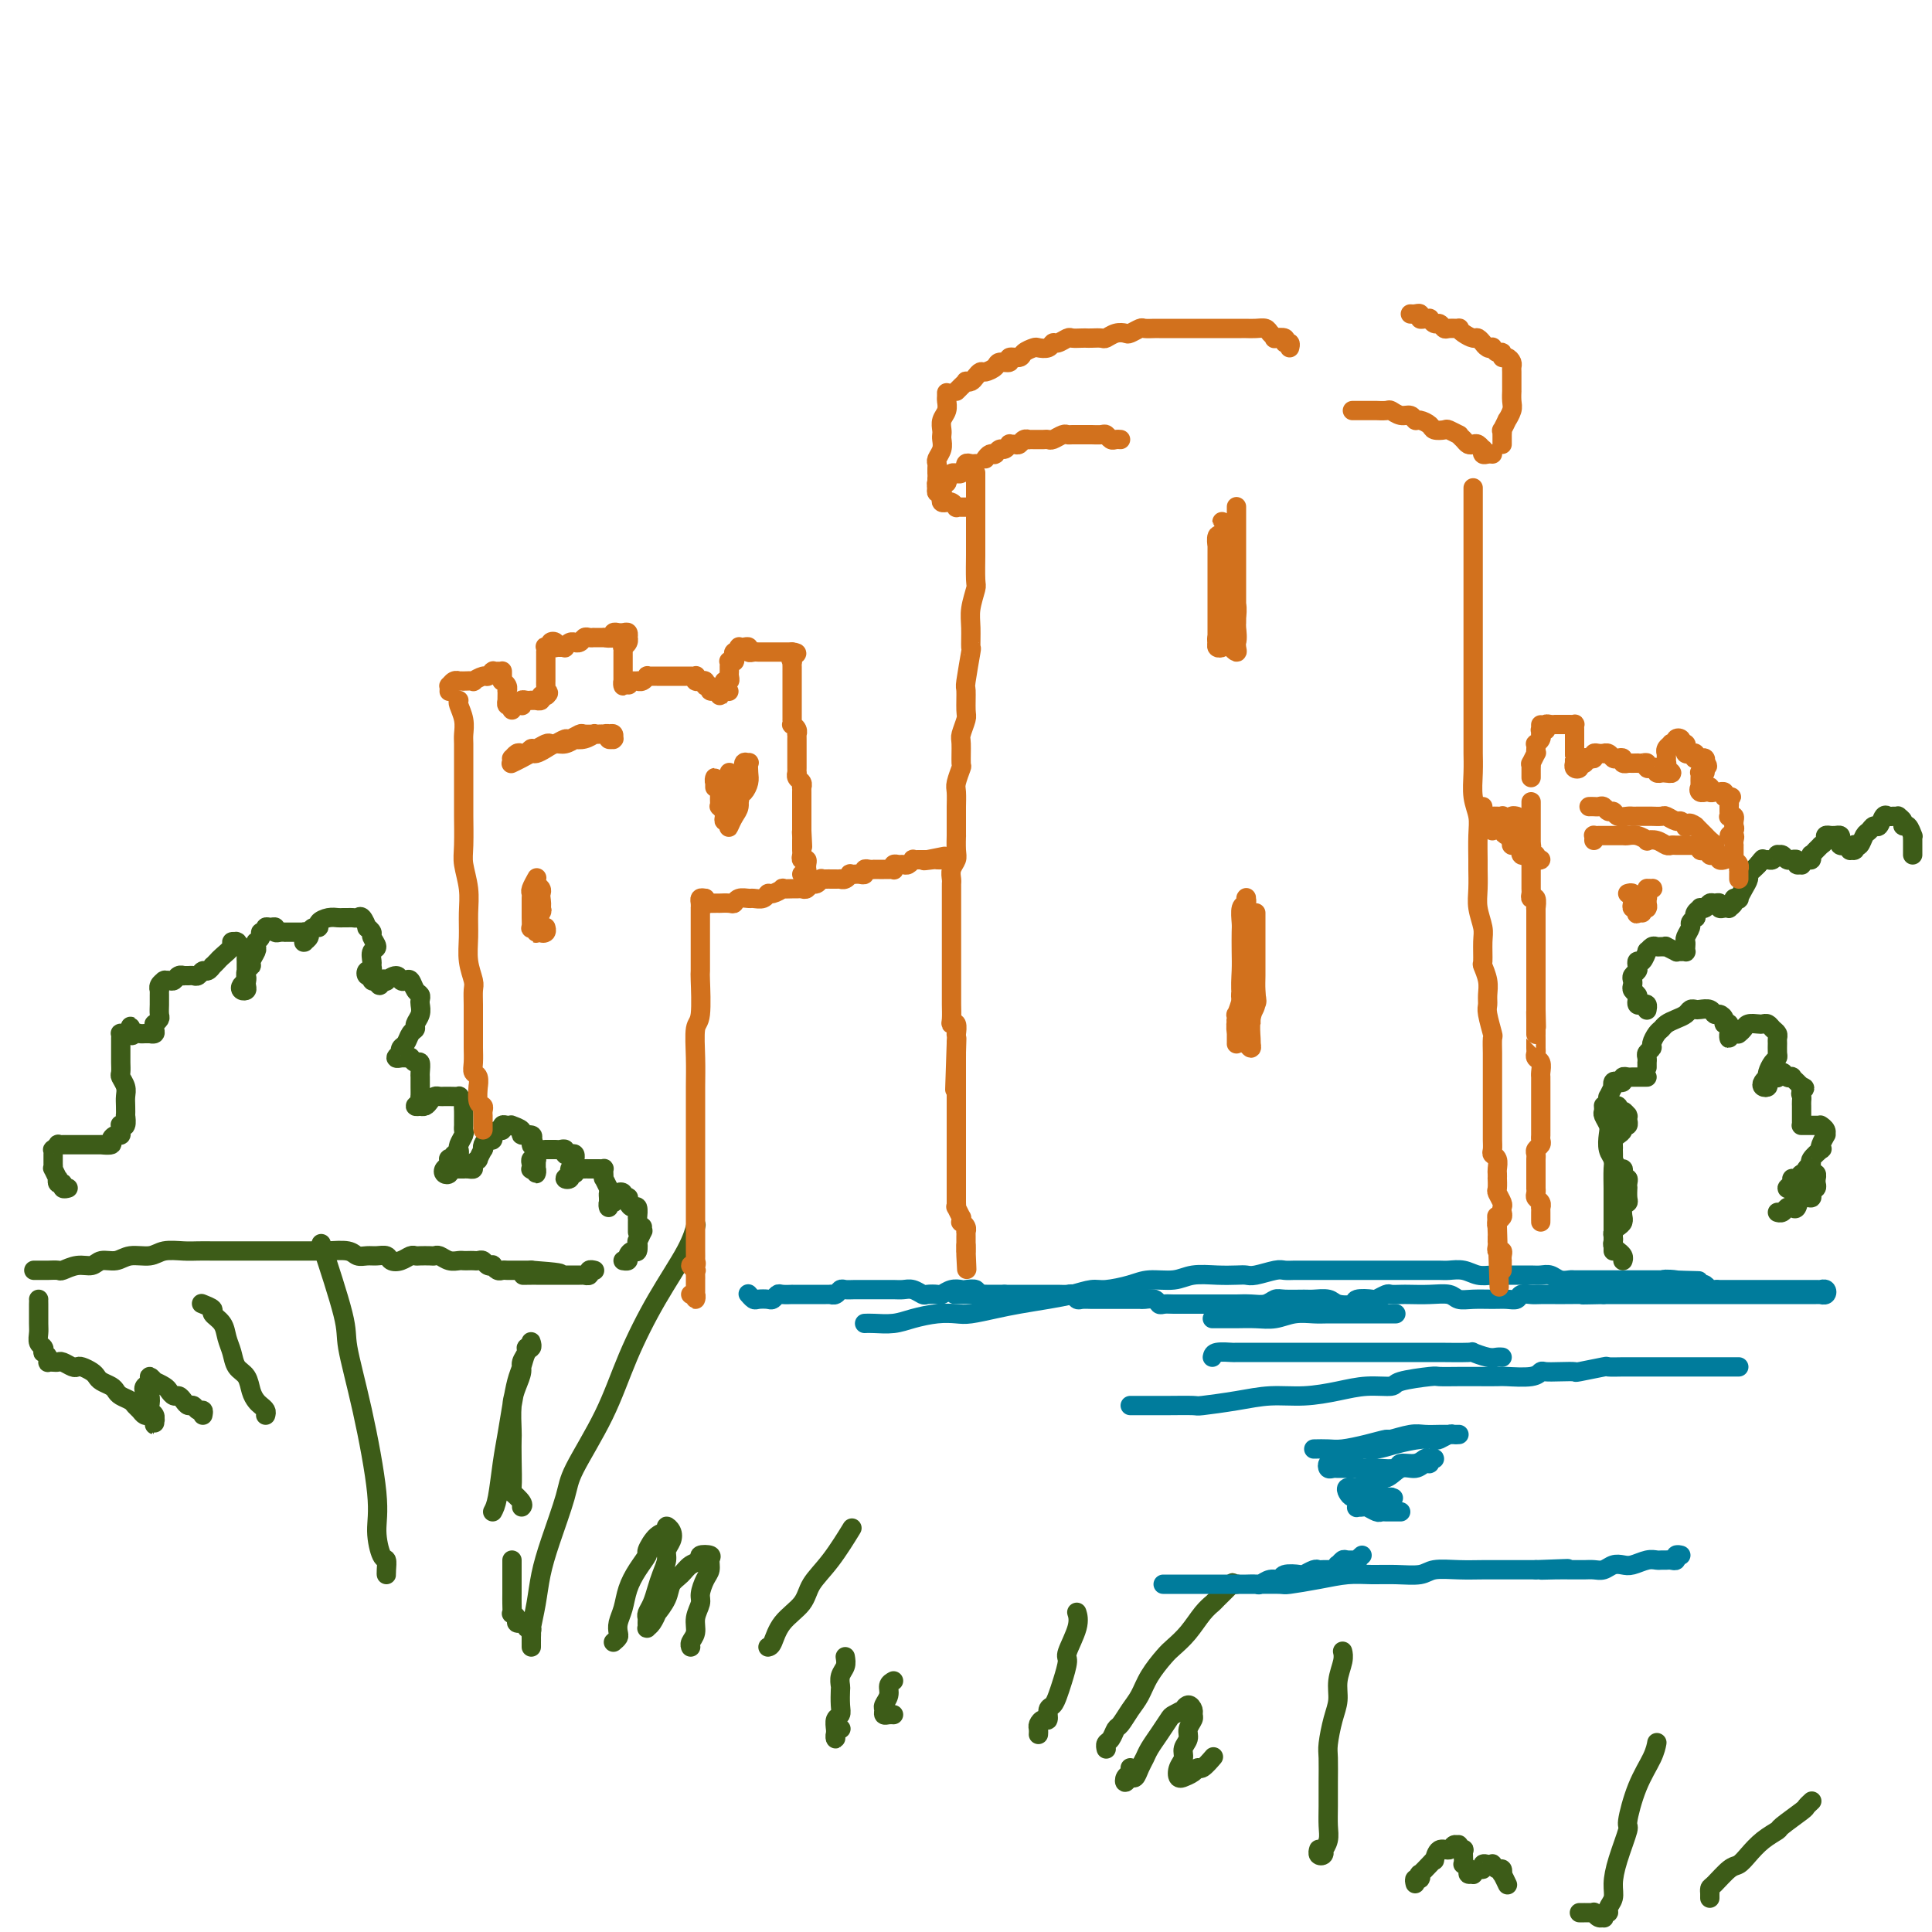<svg viewBox='0 0 400 400' version='1.1' xmlns='http://www.w3.org/2000/svg' xmlns:xlink='http://www.w3.org/1999/xlink'><g fill='none' stroke='#3D5C18' stroke-width='4' stroke-linecap='round' stroke-linejoin='round'><path d='M80,325c0.006,0.475 0.011,0.950 0,1c-0.011,0.050 -0.039,-0.325 0,-1c0.039,-0.675 0.146,-1.651 0,-2c-0.146,-0.349 -0.544,-0.071 -1,-1c-0.456,-0.929 -0.969,-3.064 -1,-5c-0.031,-1.936 0.422,-3.674 0,-8c-0.422,-4.326 -1.718,-11.242 -3,-17c-1.282,-5.758 -2.550,-10.358 -3,-13c-0.450,-2.642 -0.083,-3.327 -1,-7c-0.917,-3.673 -3.119,-10.335 -4,-13c-0.881,-2.665 -0.440,-1.332 0,0'/><path d='M102,313c0.333,-0.618 0.667,-1.236 1,-3c0.333,-1.764 0.667,-4.673 1,-7c0.333,-2.327 0.666,-4.070 1,-6c0.334,-1.930 0.668,-4.047 1,-6c0.332,-1.953 0.664,-3.742 1,-5c0.336,-1.258 0.678,-1.984 1,-3c0.322,-1.016 0.623,-2.321 1,-3c0.377,-0.679 0.829,-0.733 1,-1c0.171,-0.267 0.061,-0.749 0,-1c-0.061,-0.251 -0.073,-0.271 0,0c0.073,0.271 0.231,0.834 0,1c-0.231,0.166 -0.849,-0.066 -1,0c-0.151,0.066 0.166,0.431 0,1c-0.166,0.569 -0.815,1.343 -1,2c-0.185,0.657 0.094,1.197 0,2c-0.094,0.803 -0.561,1.871 -1,3c-0.439,1.129 -0.849,2.321 -1,4c-0.151,1.679 -0.042,3.846 0,5c0.042,1.154 0.019,1.297 0,2c-0.019,0.703 -0.033,1.968 0,4c0.033,2.032 0.114,4.832 0,6c-0.114,1.168 -0.422,0.705 0,1c0.422,0.295 1.575,1.349 2,2c0.425,0.651 0.121,0.900 0,1c-0.121,0.100 -0.061,0.050 0,0'/><path d='M106,323c0.000,0.554 0.000,1.109 0,2c-0.000,0.891 -0.001,2.119 0,3c0.001,0.881 0.004,1.416 0,2c-0.004,0.584 -0.016,1.218 0,2c0.016,0.782 0.061,1.712 0,2c-0.061,0.288 -0.228,-0.066 0,0c0.228,0.066 0.850,0.553 1,1c0.150,0.447 -0.171,0.856 0,1c0.171,0.144 0.834,0.024 1,0c0.166,-0.024 -0.166,0.049 0,0c0.166,-0.049 0.829,-0.221 1,0c0.171,0.221 -0.150,0.834 0,1c0.150,0.166 0.772,-0.114 1,0c0.228,0.114 0.061,0.624 0,1c-0.061,0.376 -0.016,0.620 0,1c0.016,0.380 0.004,0.898 0,1c-0.004,0.102 -0.001,-0.211 0,0c0.001,0.211 -0.001,0.946 0,1c0.001,0.054 0.003,-0.574 0,-1c-0.003,-0.426 -0.012,-0.650 0,-1c0.012,-0.350 0.047,-0.826 0,-1c-0.047,-0.174 -0.174,-0.045 0,-1c0.174,-0.955 0.648,-2.995 1,-5c0.352,-2.005 0.582,-3.977 1,-6c0.418,-2.023 1.022,-4.097 2,-7c0.978,-2.903 2.328,-6.635 3,-9c0.672,-2.365 0.666,-3.363 2,-6c1.334,-2.637 4.007,-6.914 6,-11c1.993,-4.086 3.305,-7.982 5,-12c1.695,-4.018 3.774,-8.160 6,-12c2.226,-3.840 4.599,-7.380 6,-10c1.401,-2.620 1.829,-4.320 2,-5c0.171,-0.680 0.086,-0.340 0,0'/><path d='M127,340c0.416,-0.353 0.832,-0.705 1,-1c0.168,-0.295 0.089,-0.532 0,-1c-0.089,-0.468 -0.188,-1.166 0,-2c0.188,-0.834 0.662,-1.804 1,-3c0.338,-1.196 0.541,-2.618 1,-4c0.459,-1.382 1.174,-2.723 2,-4c0.826,-1.277 1.761,-2.490 2,-3c0.239,-0.510 -0.220,-0.316 0,-1c0.220,-0.684 1.118,-2.244 2,-3c0.882,-0.756 1.749,-0.708 2,-1c0.251,-0.292 -0.114,-0.924 0,-1c0.114,-0.076 0.707,0.405 1,1c0.293,0.595 0.286,1.303 0,2c-0.286,0.697 -0.850,1.384 -1,2c-0.150,0.616 0.114,1.163 0,2c-0.114,0.837 -0.605,1.965 -1,3c-0.395,1.035 -0.694,1.979 -1,3c-0.306,1.021 -0.618,2.120 -1,3c-0.382,0.880 -0.835,1.543 -1,2c-0.165,0.457 -0.042,0.709 0,1c0.042,0.291 0.001,0.620 0,1c-0.001,0.380 0.036,0.812 0,1c-0.036,0.188 -0.146,0.133 0,0c0.146,-0.133 0.549,-0.343 1,-1c0.451,-0.657 0.950,-1.761 1,-2c0.050,-0.239 -0.349,0.388 0,0c0.349,-0.388 1.447,-1.791 2,-3c0.553,-1.209 0.563,-2.222 1,-3c0.437,-0.778 1.302,-1.319 2,-2c0.698,-0.681 1.231,-1.501 2,-2c0.769,-0.499 1.776,-0.677 2,-1c0.224,-0.323 -0.335,-0.789 0,-1c0.335,-0.211 1.564,-0.166 2,0c0.436,0.166 0.079,0.452 0,1c-0.079,0.548 0.118,1.357 0,2c-0.118,0.643 -0.552,1.120 -1,2c-0.448,0.880 -0.908,2.162 -1,3c-0.092,0.838 0.186,1.234 0,2c-0.186,0.766 -0.834,1.904 -1,3c-0.166,1.096 0.151,2.149 0,3c-0.151,0.851 -0.772,1.498 -1,2c-0.228,0.502 -0.065,0.858 0,1c0.065,0.142 0.033,0.071 0,0'/><path d='M159,341c0.308,-0.066 0.615,-0.132 1,-1c0.385,-0.868 0.846,-2.538 2,-4c1.154,-1.462 3.000,-2.715 4,-4c1.000,-1.285 1.155,-2.602 2,-4c0.845,-1.398 2.381,-2.876 4,-5c1.619,-2.124 3.320,-4.892 4,-6c0.680,-1.108 0.340,-0.554 0,0'/><path d='M175,343c0.113,0.677 0.226,1.354 0,2c-0.226,0.646 -0.792,1.262 -1,2c-0.208,0.738 -0.060,1.597 0,2c0.060,0.403 0.030,0.349 0,1c-0.030,0.651 -0.061,2.005 0,3c0.061,0.995 0.213,1.630 0,2c-0.213,0.370 -0.790,0.475 -1,1c-0.210,0.525 -0.053,1.472 0,2c0.053,0.528 0.000,0.639 0,1c-0.000,0.361 0.051,0.973 0,1c-0.051,0.027 -0.206,-0.531 0,-1c0.206,-0.469 0.773,-0.848 1,-1c0.227,-0.152 0.113,-0.076 0,0'/><path d='M185,348c-0.453,0.251 -0.907,0.502 -1,1c-0.093,0.498 0.174,1.244 0,2c-0.174,0.756 -0.789,1.523 -1,2c-0.211,0.477 -0.018,0.664 0,1c0.018,0.336 -0.140,0.822 0,1c0.140,0.178 0.576,0.048 1,0c0.424,-0.048 0.835,-0.014 1,0c0.165,0.014 0.082,0.007 0,0'/><path d='M215,359c-0.006,0.092 -0.012,0.184 0,0c0.012,-0.184 0.041,-0.645 0,-1c-0.041,-0.355 -0.152,-0.605 0,-1c0.152,-0.395 0.566,-0.934 1,-1c0.434,-0.066 0.890,0.343 1,0c0.110,-0.343 -0.124,-1.437 0,-2c0.124,-0.563 0.606,-0.595 1,-1c0.394,-0.405 0.702,-1.182 1,-2c0.298,-0.818 0.588,-1.677 1,-3c0.412,-1.323 0.947,-3.112 1,-4c0.053,-0.888 -0.378,-0.877 0,-2c0.378,-1.123 1.563,-3.379 2,-5c0.437,-1.621 0.125,-2.606 0,-3c-0.125,-0.394 -0.062,-0.197 0,0'/><path d='M229,362c0.023,0.098 0.047,0.197 0,0c-0.047,-0.197 -0.164,-0.689 0,-1c0.164,-0.311 0.611,-0.442 1,-1c0.389,-0.558 0.722,-1.544 1,-2c0.278,-0.456 0.501,-0.381 1,-1c0.499,-0.619 1.274,-1.933 2,-3c0.726,-1.067 1.405,-1.887 2,-3c0.595,-1.113 1.107,-2.518 2,-4c0.893,-1.482 2.166,-3.042 3,-4c0.834,-0.958 1.229,-1.315 2,-2c0.771,-0.685 1.917,-1.697 3,-3c1.083,-1.303 2.103,-2.895 3,-4c0.897,-1.105 1.670,-1.722 2,-2c0.330,-0.278 0.218,-0.218 1,-1c0.782,-0.782 2.458,-2.406 3,-3c0.542,-0.594 -0.051,-0.159 0,0c0.051,0.159 0.744,0.043 1,0c0.256,-0.043 0.073,-0.012 0,0c-0.073,0.012 -0.037,0.006 0,0'/><path d='M234,366c0.107,0.349 0.214,0.698 0,1c-0.214,0.302 -0.748,0.558 -1,1c-0.252,0.442 -0.222,1.069 0,1c0.222,-0.069 0.636,-0.833 1,-1c0.364,-0.167 0.678,0.262 1,0c0.322,-0.262 0.654,-1.215 1,-2c0.346,-0.785 0.707,-1.400 1,-2c0.293,-0.600 0.517,-1.184 1,-2c0.483,-0.816 1.225,-1.864 2,-3c0.775,-1.136 1.583,-2.362 2,-3c0.417,-0.638 0.441,-0.690 1,-1c0.559,-0.310 1.652,-0.879 2,-1c0.348,-0.121 -0.049,0.204 0,0c0.049,-0.204 0.545,-0.939 1,-1c0.455,-0.061 0.869,0.550 1,1c0.131,0.450 -0.022,0.739 0,1c0.022,0.261 0.217,0.493 0,1c-0.217,0.507 -0.846,1.290 -1,2c-0.154,0.710 0.168,1.347 0,2c-0.168,0.653 -0.825,1.324 -1,2c-0.175,0.676 0.133,1.359 0,2c-0.133,0.641 -0.709,1.241 -1,2c-0.291,0.759 -0.299,1.677 0,2c0.299,0.323 0.905,0.050 1,0c0.095,-0.050 -0.321,0.123 0,0c0.321,-0.123 1.379,-0.541 2,-1c0.621,-0.459 0.806,-0.958 1,-1c0.194,-0.042 0.398,0.373 1,0c0.602,-0.373 1.600,-1.535 2,-2c0.400,-0.465 0.200,-0.232 0,0'/><path d='M273,383c0.030,-0.104 0.060,-0.209 0,0c-0.060,0.209 -0.208,0.730 0,1c0.208,0.270 0.774,0.288 1,0c0.226,-0.288 0.113,-0.883 0,-1c-0.113,-0.117 -0.227,0.245 0,0c0.227,-0.245 0.793,-1.098 1,-2c0.207,-0.902 0.055,-1.853 0,-3c-0.055,-1.147 -0.012,-2.491 0,-4c0.012,-1.509 -0.007,-3.183 0,-5c0.007,-1.817 0.039,-3.777 0,-5c-0.039,-1.223 -0.150,-1.710 0,-3c0.150,-1.290 0.562,-3.383 1,-5c0.438,-1.617 0.902,-2.759 1,-4c0.098,-1.241 -0.170,-2.580 0,-4c0.170,-1.420 0.776,-2.921 1,-4c0.224,-1.079 0.064,-1.737 0,-2c-0.064,-0.263 -0.032,-0.132 0,0'/><path d='M55,293c0.090,-0.329 0.180,-0.658 0,-1c-0.180,-0.342 -0.629,-0.695 -1,-1c-0.371,-0.305 -0.662,-0.560 -1,-1c-0.338,-0.440 -0.721,-1.065 -1,-2c-0.279,-0.935 -0.455,-2.179 -1,-3c-0.545,-0.821 -1.461,-1.218 -2,-2c-0.539,-0.782 -0.703,-1.950 -1,-3c-0.297,-1.050 -0.728,-1.984 -1,-3c-0.272,-1.016 -0.385,-2.115 -1,-3c-0.615,-0.885 -1.732,-1.557 -2,-2c-0.268,-0.443 0.312,-0.658 0,-1c-0.312,-0.342 -1.518,-0.812 -2,-1c-0.482,-0.188 -0.241,-0.094 0,0'/><path d='M42,293c0.089,-0.455 0.179,-0.909 0,-1c-0.179,-0.091 -0.625,0.182 -1,0c-0.375,-0.182 -0.678,-0.818 -1,-1c-0.322,-0.182 -0.664,0.092 -1,0c-0.336,-0.092 -0.666,-0.549 -1,-1c-0.334,-0.451 -0.672,-0.895 -1,-1c-0.328,-0.105 -0.647,0.131 -1,0c-0.353,-0.131 -0.740,-0.628 -1,-1c-0.260,-0.372 -0.395,-0.618 -1,-1c-0.605,-0.382 -1.682,-0.898 -2,-1c-0.318,-0.102 0.124,0.211 0,0c-0.124,-0.211 -0.814,-0.944 -1,-1c-0.186,-0.056 0.133,0.566 0,1c-0.133,0.434 -0.716,0.680 -1,1c-0.284,0.320 -0.268,0.715 0,1c0.268,0.285 0.790,0.459 1,1c0.210,0.541 0.109,1.450 0,2c-0.109,0.550 -0.225,0.741 0,1c0.225,0.259 0.792,0.587 1,1c0.208,0.413 0.057,0.910 0,1c-0.057,0.090 -0.019,-0.228 0,0c0.019,0.228 0.020,1.003 0,1c-0.020,-0.003 -0.061,-0.785 0,-1c0.061,-0.215 0.224,0.135 0,0c-0.224,-0.135 -0.834,-0.757 -1,-1c-0.166,-0.243 0.111,-0.106 0,0c-0.111,0.106 -0.611,0.183 -1,0c-0.389,-0.183 -0.668,-0.626 -1,-1c-0.332,-0.374 -0.718,-0.677 -1,-1c-0.282,-0.323 -0.460,-0.664 -1,-1c-0.540,-0.336 -1.440,-0.667 -2,-1c-0.560,-0.333 -0.779,-0.666 -1,-1c-0.221,-0.334 -0.444,-0.668 -1,-1c-0.556,-0.332 -1.445,-0.664 -2,-1c-0.555,-0.336 -0.778,-0.678 -1,-1c-0.222,-0.322 -0.445,-0.626 -1,-1c-0.555,-0.374 -1.444,-0.818 -2,-1c-0.556,-0.182 -0.779,-0.101 -1,0c-0.221,0.101 -0.441,0.223 -1,0c-0.559,-0.223 -1.456,-0.791 -2,-1c-0.544,-0.209 -0.733,-0.059 -1,0c-0.267,0.059 -0.611,0.026 -1,0c-0.389,-0.026 -0.822,-0.045 -1,0c-0.178,0.045 -0.099,0.152 0,0c0.099,-0.152 0.219,-0.565 0,-1c-0.219,-0.435 -0.777,-0.894 -1,-1c-0.223,-0.106 -0.112,0.140 0,0c0.112,-0.140 0.226,-0.664 0,-1c-0.226,-0.336 -0.793,-0.482 -1,-1c-0.207,-0.518 -0.056,-1.407 0,-2c0.056,-0.593 0.015,-0.891 0,-2c-0.015,-1.109 -0.004,-3.029 0,-4c0.004,-0.971 0.001,-0.992 0,-1c-0.001,-0.008 -0.001,-0.004 0,0'/><path d='M293,390c-0.109,-0.457 -0.219,-0.913 0,-1c0.219,-0.087 0.766,0.197 1,0c0.234,-0.197 0.153,-0.874 0,-1c-0.153,-0.126 -0.379,0.298 0,0c0.379,-0.298 1.362,-1.319 2,-2c0.638,-0.681 0.930,-1.024 1,-1c0.070,0.024 -0.082,0.413 0,0c0.082,-0.413 0.399,-1.628 1,-2c0.601,-0.372 1.485,0.101 2,0c0.515,-0.101 0.660,-0.775 1,-1c0.340,-0.225 0.876,-0.001 1,0c0.124,0.001 -0.163,-0.220 0,0c0.163,0.220 0.775,0.881 1,1c0.225,0.119 0.064,-0.305 0,0c-0.064,0.305 -0.032,1.339 0,2c0.032,0.661 0.065,0.947 0,1c-0.065,0.053 -0.228,-0.128 0,0c0.228,0.128 0.849,0.566 1,1c0.151,0.434 -0.166,0.863 0,1c0.166,0.137 0.814,-0.020 1,0c0.186,0.020 -0.091,0.215 0,0c0.091,-0.215 0.550,-0.842 1,-1c0.450,-0.158 0.890,0.153 1,0c0.110,-0.153 -0.111,-0.769 0,-1c0.111,-0.231 0.555,-0.077 1,0c0.445,0.077 0.890,0.078 1,0c0.110,-0.078 -0.115,-0.233 0,0c0.115,0.233 0.570,0.854 1,1c0.430,0.146 0.833,-0.185 1,0c0.167,0.185 0.096,0.885 0,1c-0.096,0.115 -0.218,-0.354 0,0c0.218,0.354 0.777,1.530 1,2c0.223,0.470 0.112,0.235 0,0'/><path d='M327,396c0.417,0.000 0.834,0.000 1,0c0.166,-0.000 0.082,-0.001 0,0c-0.082,0.001 -0.163,0.004 0,0c0.163,-0.004 0.569,-0.015 1,0c0.431,0.015 0.886,0.058 1,0c0.114,-0.058 -0.114,-0.216 0,0c0.114,0.216 0.571,0.805 1,1c0.429,0.195 0.832,-0.002 1,0c0.168,0.002 0.101,0.205 0,0c-0.101,-0.205 -0.238,-0.819 0,-1c0.238,-0.181 0.850,0.072 1,0c0.150,-0.072 -0.162,-0.468 0,-1c0.162,-0.532 0.799,-1.198 1,-2c0.201,-0.802 -0.032,-1.739 0,-3c0.032,-1.261 0.331,-2.848 1,-5c0.669,-2.152 1.710,-4.871 2,-6c0.290,-1.129 -0.171,-0.667 0,-2c0.171,-1.333 0.974,-4.460 2,-7c1.026,-2.540 2.276,-4.491 3,-6c0.724,-1.509 0.921,-2.574 1,-3c0.079,-0.426 0.039,-0.213 0,0'/><path d='M354,393c-0.003,-0.451 -0.005,-0.902 0,-1c0.005,-0.098 0.018,0.157 0,0c-0.018,-0.157 -0.066,-0.727 0,-1c0.066,-0.273 0.247,-0.251 1,-1c0.753,-0.749 2.080,-2.271 3,-3c0.920,-0.729 1.434,-0.666 2,-1c0.566,-0.334 1.185,-1.067 2,-2c0.815,-0.933 1.825,-2.067 3,-3c1.175,-0.933 2.515,-1.665 3,-2c0.485,-0.335 0.116,-0.272 1,-1c0.884,-0.728 3.020,-2.247 4,-3c0.980,-0.753 0.802,-0.741 1,-1c0.198,-0.259 0.771,-0.788 1,-1c0.229,-0.212 0.115,-0.106 0,0'/></g>
<g fill='none' stroke='#007C9C' stroke-width='4' stroke-linecap='round' stroke-linejoin='round'><path d='M179,274c0.481,-0.022 0.961,-0.045 2,0c1.039,0.045 2.636,0.156 4,0c1.364,-0.156 2.496,-0.581 4,-1c1.504,-0.419 3.380,-0.833 5,-1c1.620,-0.167 2.985,-0.086 4,0c1.015,0.086 1.681,0.178 3,0c1.319,-0.178 3.291,-0.626 5,-1c1.709,-0.374 3.155,-0.674 5,-1c1.845,-0.326 4.090,-0.679 6,-1c1.910,-0.321 3.486,-0.612 5,-1c1.514,-0.388 2.968,-0.873 4,-1c1.032,-0.127 1.643,0.106 3,0c1.357,-0.106 3.461,-0.550 5,-1c1.539,-0.450 2.513,-0.905 4,-1c1.487,-0.095 3.487,0.170 5,0c1.513,-0.170 2.539,-0.777 4,-1c1.461,-0.223 3.358,-0.064 5,0c1.642,0.064 3.031,0.031 4,0c0.969,-0.031 1.520,-0.061 2,0c0.480,0.061 0.891,0.212 2,0c1.109,-0.212 2.916,-0.789 4,-1c1.084,-0.211 1.444,-0.057 2,0c0.556,0.057 1.308,0.015 2,0c0.692,-0.015 1.325,-0.004 2,0c0.675,0.004 1.390,0.001 2,0c0.610,-0.001 1.113,-0.000 2,0c0.887,0.000 2.159,0.000 3,0c0.841,-0.000 1.250,-0.000 2,0c0.750,0.000 1.839,0.000 3,0c1.161,-0.000 2.393,-0.000 3,0c0.607,0.000 0.588,0.000 1,0c0.412,-0.000 1.255,-0.000 2,0c0.745,0.000 1.392,0.000 2,0c0.608,-0.000 1.177,-0.001 2,0c0.823,0.001 1.900,0.004 3,0c1.100,-0.004 2.223,-0.015 3,0c0.777,0.015 1.209,0.057 2,0c0.791,-0.057 1.942,-0.211 3,0c1.058,0.211 2.023,0.789 3,1c0.977,0.211 1.967,0.057 3,0c1.033,-0.057 2.111,-0.015 3,0c0.889,0.015 1.589,0.003 2,0c0.411,-0.003 0.532,0.003 1,0c0.468,-0.003 1.281,-0.015 2,0c0.719,0.015 1.344,0.057 2,0c0.656,-0.057 1.345,-0.211 2,0c0.655,0.211 1.277,0.789 2,1c0.723,0.211 1.549,0.057 2,0c0.451,-0.057 0.529,-0.015 1,0c0.471,0.015 1.335,0.004 2,0c0.665,-0.004 1.129,-0.001 2,0c0.871,0.001 2.148,0.000 3,0c0.852,-0.000 1.279,-0.000 2,0c0.721,0.000 1.737,0.000 2,0c0.263,-0.000 -0.228,-0.000 0,0c0.228,0.000 1.174,0.000 2,0c0.826,-0.000 1.531,-0.000 2,0c0.469,0.000 0.703,0.000 1,0c0.297,-0.000 0.657,-0.000 1,0c0.343,0.000 0.669,0.000 1,0c0.331,-0.000 0.665,-0.000 1,0'/><path d='M345,265c12.726,0.326 4.040,0.140 1,0c-3.040,-0.140 -0.433,-0.233 1,0c1.433,0.233 1.693,0.794 2,1c0.307,0.206 0.660,0.059 1,0c0.340,-0.059 0.668,-0.030 1,0c0.332,0.030 0.668,0.061 1,0c0.332,-0.061 0.661,-0.212 1,0c0.339,0.212 0.687,0.789 1,1c0.313,0.211 0.590,0.057 1,0c0.410,-0.057 0.954,-0.015 1,0c0.046,0.015 -0.405,0.004 0,0c0.405,-0.004 1.667,-0.001 2,0c0.333,0.001 -0.262,0.000 0,0c0.262,-0.000 1.379,-0.000 2,0c0.621,0.000 0.744,0.000 1,0c0.256,-0.000 0.645,-0.000 1,0c0.355,0.000 0.676,0.000 1,0c0.324,-0.000 0.650,-0.000 1,0c0.350,0.000 0.724,0.000 1,0c0.276,-0.000 0.454,-0.000 1,0c0.546,0.000 1.461,-0.000 2,0c0.539,0.000 0.704,0.000 1,0c0.296,-0.000 0.723,-0.000 1,0c0.277,0.000 0.404,0.000 1,0c0.596,-0.000 1.662,-0.000 2,0c0.338,0.000 -0.050,0.000 0,0c0.050,-0.000 0.539,-0.000 1,0c0.461,0.000 0.893,0.000 1,0c0.107,-0.000 -0.111,-0.001 0,0c0.111,0.001 0.553,0.004 1,0c0.447,-0.004 0.900,-0.015 1,0c0.100,0.015 -0.155,0.057 0,0c0.155,-0.057 0.718,-0.211 1,0c0.282,0.211 0.284,0.789 0,1c-0.284,0.211 -0.853,0.057 -1,0c-0.147,-0.057 0.129,-0.015 0,0c-0.129,0.015 -0.662,0.004 -1,0c-0.338,-0.004 -0.480,-0.001 -1,0c-0.520,0.001 -1.419,0.000 -2,0c-0.581,-0.000 -0.844,-0.000 -2,0c-1.156,0.000 -3.206,0.000 -4,0c-0.794,-0.000 -0.331,-0.000 -1,0c-0.669,0.000 -2.470,0.000 -4,0c-1.530,-0.000 -2.788,-0.000 -4,0c-1.212,0.000 -2.378,0.000 -3,0c-0.622,-0.000 -0.700,-0.000 -2,0c-1.300,0.000 -3.821,0.000 -5,0c-1.179,-0.000 -1.017,-0.000 -2,0c-0.983,0.000 -3.111,0.000 -5,0c-1.889,-0.000 -3.540,-0.000 -5,0c-1.460,0.000 -2.730,0.000 -4,0'/><path d='M332,268c-7.359,0.155 -3.256,0.042 -3,0c0.256,-0.042 -3.336,-0.012 -5,0c-1.664,0.012 -1.401,0.007 -2,0c-0.599,-0.007 -2.061,-0.016 -3,0c-0.939,0.016 -1.356,0.057 -2,0c-0.644,-0.057 -1.516,-0.212 -2,0c-0.484,0.212 -0.581,0.790 -1,1c-0.419,0.210 -1.160,0.053 -2,0c-0.840,-0.053 -1.777,-0.000 -3,0c-1.223,0.000 -2.730,-0.053 -4,0c-1.270,0.053 -2.304,0.210 -3,0c-0.696,-0.210 -1.055,-0.788 -2,-1c-0.945,-0.212 -2.476,-0.058 -4,0c-1.524,0.058 -3.043,0.019 -4,0c-0.957,-0.019 -1.354,-0.019 -2,0c-0.646,0.019 -1.543,0.057 -2,0c-0.457,-0.057 -0.474,-0.208 -1,0c-0.526,0.208 -1.563,0.775 -2,1c-0.437,0.225 -0.276,0.109 -1,0c-0.724,-0.109 -2.334,-0.211 -3,0c-0.666,0.211 -0.389,0.736 -1,1c-0.611,0.264 -2.111,0.267 -3,0c-0.889,-0.267 -1.169,-0.805 -2,-1c-0.831,-0.195 -2.214,-0.049 -3,0c-0.786,0.049 -0.975,-0.001 -2,0c-1.025,0.001 -2.884,0.053 -4,0c-1.116,-0.053 -1.488,-0.210 -2,0c-0.512,0.210 -1.165,0.788 -2,1c-0.835,0.212 -1.852,0.057 -3,0c-1.148,-0.057 -2.429,-0.015 -3,0c-0.571,0.015 -0.434,0.004 -1,0c-0.566,-0.004 -1.835,-0.001 -3,0c-1.165,0.001 -2.227,0.000 -3,0c-0.773,-0.000 -1.257,-0.000 -2,0c-0.743,0.000 -1.743,0.001 -2,0c-0.257,-0.001 0.231,-0.004 0,0c-0.231,0.004 -1.179,0.015 -2,0c-0.821,-0.015 -1.514,-0.057 -2,0c-0.486,0.057 -0.764,0.211 -1,0c-0.236,-0.211 -0.431,-0.789 -1,-1c-0.569,-0.211 -1.513,-0.057 -2,0c-0.487,0.057 -0.515,0.015 -1,0c-0.485,-0.015 -1.425,-0.004 -2,0c-0.575,0.004 -0.784,0.001 -1,0c-0.216,-0.001 -0.439,-0.000 -1,0c-0.561,0.000 -1.459,0.000 -2,0c-0.541,-0.000 -0.726,-0.000 -1,0c-0.274,0.000 -0.637,0.001 -1,0c-0.363,-0.001 -0.728,-0.004 -1,0c-0.272,0.004 -0.453,0.015 -1,0c-0.547,-0.015 -1.459,-0.057 -2,0c-0.541,0.057 -0.711,0.211 -1,0c-0.289,-0.211 -0.696,-0.789 -1,-1c-0.304,-0.211 -0.503,-0.057 -1,0c-0.497,0.057 -1.290,0.015 -2,0c-0.710,-0.015 -1.337,-0.004 -2,0c-0.663,0.004 -1.363,0.001 -2,0c-0.637,-0.001 -1.212,-0.000 -2,0c-0.788,0.000 -1.789,0.000 -2,0c-0.211,-0.000 0.368,-0.000 0,0c-0.368,0.000 -1.684,0.000 -3,0'/><path d='M208,268c-19.539,-0.016 -6.386,-0.057 -2,0c4.386,0.057 0.007,0.210 -2,0c-2.007,-0.210 -1.641,-0.785 -2,-1c-0.359,-0.215 -1.443,-0.072 -2,0c-0.557,0.072 -0.587,0.072 -1,0c-0.413,-0.072 -1.209,-0.214 -2,0c-0.791,0.214 -1.577,0.786 -2,1c-0.423,0.214 -0.484,0.072 -1,0c-0.516,-0.072 -1.489,-0.072 -2,0c-0.511,0.072 -0.562,0.215 -1,0c-0.438,-0.215 -1.264,-0.790 -2,-1c-0.736,-0.210 -1.383,-0.056 -2,0c-0.617,0.056 -1.204,0.015 -2,0c-0.796,-0.015 -1.799,-0.004 -3,0c-1.201,0.004 -2.598,-0.000 -3,0c-0.402,0.000 0.191,0.004 0,0c-0.191,-0.004 -1.165,-0.015 -2,0c-0.835,0.015 -1.529,0.057 -2,0c-0.471,-0.057 -0.718,-0.211 -1,0c-0.282,0.211 -0.600,0.789 -1,1c-0.400,0.211 -0.884,0.057 -1,0c-0.116,-0.057 0.135,-0.015 0,0c-0.135,0.015 -0.657,0.004 -1,0c-0.343,-0.004 -0.507,-0.001 -1,0c-0.493,0.001 -1.316,0.001 -2,0c-0.684,-0.001 -1.230,-0.001 -2,0c-0.770,0.001 -1.765,0.004 -2,0c-0.235,-0.004 0.289,-0.015 0,0c-0.289,0.015 -1.391,0.056 -2,0c-0.609,-0.056 -0.726,-0.210 -1,0c-0.274,0.210 -0.704,0.785 -1,1c-0.296,0.215 -0.458,0.072 -1,0c-0.542,-0.072 -1.465,-0.071 -2,0c-0.535,0.071 -0.683,0.211 -1,0c-0.317,-0.211 -0.805,-0.775 -1,-1c-0.195,-0.225 -0.098,-0.113 0,0'/><path d='M251,273c0.767,0.001 1.534,0.001 2,0c0.466,-0.001 0.630,-0.004 1,0c0.370,0.004 0.945,0.015 2,0c1.055,-0.015 2.588,-0.057 4,0c1.412,0.057 2.702,0.211 4,0c1.298,-0.211 2.605,-0.789 4,-1c1.395,-0.211 2.877,-0.057 4,0c1.123,0.057 1.887,0.015 3,0c1.113,-0.015 2.575,-0.004 4,0c1.425,0.004 2.813,0.001 4,0c1.187,-0.001 2.174,-0.000 3,0c0.826,0.000 1.492,0.000 2,0c0.508,-0.000 0.860,-0.000 1,0c0.140,0.000 0.070,0.000 0,0'/><path d='M251,281c0.087,-0.423 0.174,-0.845 1,-1c0.826,-0.155 2.392,-0.041 3,0c0.608,0.041 0.258,0.011 1,0c0.742,-0.011 2.577,-0.003 4,0c1.423,0.003 2.434,0.001 4,0c1.566,-0.001 3.685,-0.000 5,0c1.315,0.000 1.824,0.000 3,0c1.176,-0.000 3.020,0.000 5,0c1.980,-0.000 4.098,-0.000 6,0c1.902,0.000 3.590,0.000 5,0c1.410,-0.000 2.543,-0.001 4,0c1.457,0.001 3.237,0.004 4,0c0.763,-0.004 0.508,-0.015 2,0c1.492,0.015 4.729,0.057 6,0c1.271,-0.057 0.575,-0.211 1,0c0.425,0.211 1.969,0.789 3,1c1.031,0.211 1.547,0.057 2,0c0.453,-0.057 0.844,-0.016 1,0c0.156,0.016 0.078,0.008 0,0'/><path d='M234,291c0.557,0.000 1.114,0.001 2,0c0.886,-0.001 2.101,-0.003 3,0c0.899,0.003 1.484,0.011 3,0c1.516,-0.011 3.964,-0.041 5,0c1.036,0.041 0.660,0.152 2,0c1.340,-0.152 4.397,-0.566 7,-1c2.603,-0.434 4.750,-0.886 7,-1c2.250,-0.114 4.601,0.110 7,0c2.399,-0.110 4.846,-0.555 7,-1c2.154,-0.445 4.014,-0.890 6,-1c1.986,-0.110 4.099,0.114 5,0c0.901,-0.114 0.589,-0.566 2,-1c1.411,-0.434 4.546,-0.848 6,-1c1.454,-0.152 1.226,-0.041 2,0c0.774,0.041 2.550,0.012 4,0c1.450,-0.012 2.574,-0.007 4,0c1.426,0.007 3.154,0.016 4,0c0.846,-0.016 0.809,-0.057 2,0c1.191,0.057 3.609,0.211 5,0c1.391,-0.211 1.755,-0.788 2,-1c0.245,-0.212 0.371,-0.061 1,0c0.629,0.061 1.759,0.030 3,0c1.241,-0.030 2.591,-0.061 3,0c0.409,0.061 -0.125,0.212 1,0c1.125,-0.212 3.907,-0.789 5,-1c1.093,-0.211 0.495,-0.057 1,0c0.505,0.057 2.112,0.015 3,0c0.888,-0.015 1.056,-0.004 2,0c0.944,0.004 2.666,0.001 3,0c0.334,-0.001 -0.718,-0.000 0,0c0.718,0.000 3.206,0.000 4,0c0.794,-0.000 -0.104,-0.000 0,0c0.104,0.000 1.212,0.000 2,0c0.788,-0.000 1.258,-0.000 2,0c0.742,0.000 1.757,0.000 2,0c0.243,-0.000 -0.286,-0.000 0,0c0.286,0.000 1.386,0.000 2,0c0.614,-0.000 0.743,-0.000 1,0c0.257,0.000 0.643,0.000 1,0c0.357,-0.000 0.687,-0.000 1,0c0.313,0.000 0.609,0.000 1,0c0.391,-0.000 0.875,-0.000 1,0c0.125,0.000 -0.111,0.000 0,0c0.111,-0.000 0.568,-0.000 1,0c0.432,0.000 0.838,0.000 1,0c0.162,-0.000 0.081,-0.000 0,0'/><path d='M272,300c1.048,-0.022 2.095,-0.043 3,0c0.905,0.043 1.667,0.151 3,0c1.333,-0.151 3.238,-0.562 5,-1c1.762,-0.438 3.382,-0.902 4,-1c0.618,-0.098 0.235,0.170 1,0c0.765,-0.170 2.677,-0.778 4,-1c1.323,-0.222 2.057,-0.060 3,0c0.943,0.060 2.095,0.016 3,0c0.905,-0.016 1.564,-0.004 2,0c0.436,0.004 0.649,0.001 1,0c0.351,-0.001 0.838,-0.001 1,0c0.162,0.001 -0.002,0.004 0,0c0.002,-0.004 0.170,-0.015 0,0c-0.170,0.015 -0.680,0.056 -1,0c-0.320,-0.056 -0.451,-0.208 -1,0c-0.549,0.208 -1.515,0.778 -2,1c-0.485,0.222 -0.490,0.097 -1,0c-0.510,-0.097 -1.527,-0.167 -3,0c-1.473,0.167 -3.403,0.570 -5,1c-1.597,0.430 -2.862,0.886 -4,1c-1.138,0.114 -2.150,-0.114 -3,0c-0.850,0.114 -1.537,0.571 -2,1c-0.463,0.429 -0.702,0.832 -1,1c-0.298,0.168 -0.655,0.101 -1,0c-0.345,-0.101 -0.678,-0.237 -1,0c-0.322,0.237 -0.634,0.848 -1,1c-0.366,0.152 -0.787,-0.156 -1,0c-0.213,0.156 -0.220,0.774 0,1c0.220,0.226 0.665,0.060 1,0c0.335,-0.060 0.560,-0.015 1,0c0.440,0.015 1.096,-0.000 2,0c0.904,0.000 2.055,0.015 3,0c0.945,-0.015 1.682,-0.060 3,0c1.318,0.060 3.217,0.226 4,0c0.783,-0.226 0.449,-0.845 1,-1c0.551,-0.155 1.986,0.154 3,0c1.014,-0.154 1.607,-0.769 2,-1c0.393,-0.231 0.586,-0.077 1,0c0.414,0.077 1.048,0.078 1,0c-0.048,-0.078 -0.778,-0.233 -1,0c-0.222,0.233 0.065,0.855 0,1c-0.065,0.145 -0.483,-0.186 -1,0c-0.517,0.186 -1.132,0.890 -2,1c-0.868,0.110 -1.990,-0.373 -3,0c-1.010,0.373 -1.910,1.602 -3,2c-1.090,0.398 -2.370,-0.034 -3,0c-0.630,0.034 -0.611,0.535 -1,1c-0.389,0.465 -1.186,0.895 -2,1c-0.814,0.105 -1.646,-0.116 -2,0c-0.354,0.116 -0.232,0.567 0,1c0.232,0.433 0.573,0.848 1,1c0.427,0.152 0.941,0.041 1,0c0.059,-0.041 -0.335,-0.011 0,0c0.335,0.011 1.400,0.003 2,0c0.600,-0.003 0.734,-0.001 1,0c0.266,0.001 0.662,0.000 1,0c0.338,-0.000 0.616,-0.000 1,0c0.384,0.000 0.873,0.000 1,0c0.127,-0.000 -0.106,-0.000 0,0c0.106,0.000 0.553,0.000 1,0'/><path d='M288,310c1.066,0.309 0.230,0.082 0,0c-0.230,-0.082 0.146,-0.018 0,0c-0.146,0.018 -0.815,-0.010 -1,0c-0.185,0.010 0.115,0.059 0,0c-0.115,-0.059 -0.643,-0.226 -1,0c-0.357,0.226 -0.541,0.845 -1,1c-0.459,0.155 -1.191,-0.154 -2,0c-0.809,0.154 -1.693,0.772 -2,1c-0.307,0.228 -0.037,0.065 0,0c0.037,-0.065 -0.159,-0.031 0,0c0.159,0.031 0.672,0.061 1,0c0.328,-0.061 0.469,-0.212 1,0c0.531,0.212 1.451,0.789 2,1c0.549,0.211 0.726,0.057 1,0c0.274,-0.057 0.645,-0.015 1,0c0.355,0.015 0.694,0.004 1,0c0.306,-0.004 0.579,-0.001 1,0c0.421,0.001 0.989,0.000 1,0c0.011,-0.000 -0.536,-0.000 -1,0c-0.464,0.000 -0.847,0.000 -1,0c-0.153,-0.000 -0.077,-0.000 0,0'/><path d='M282,322c-0.477,0.425 -0.955,0.850 -1,1c-0.045,0.150 0.341,0.025 0,0c-0.341,-0.025 -1.411,0.050 -2,0c-0.589,-0.050 -0.698,-0.224 -1,0c-0.302,0.224 -0.798,0.845 -1,1c-0.202,0.155 -0.111,-0.154 0,0c0.111,0.154 0.241,0.773 0,1c-0.241,0.227 -0.852,0.061 -1,0c-0.148,-0.061 0.167,-0.016 0,0c-0.167,0.016 -0.817,0.003 -1,0c-0.183,-0.003 0.101,0.003 0,0c-0.101,-0.003 -0.588,-0.015 -1,0c-0.412,0.015 -0.748,0.055 -1,0c-0.252,-0.055 -0.420,-0.207 -1,0c-0.580,0.207 -1.573,0.772 -2,1c-0.427,0.228 -0.289,0.117 -1,0c-0.711,-0.117 -2.270,-0.242 -3,0c-0.730,0.242 -0.632,0.849 -1,1c-0.368,0.151 -1.201,-0.156 -2,0c-0.799,0.156 -1.564,0.774 -2,1c-0.436,0.226 -0.543,0.061 -1,0c-0.457,-0.061 -1.263,-0.016 -2,0c-0.737,0.016 -1.405,0.004 -2,0c-0.595,-0.004 -1.118,-0.001 -2,0c-0.882,0.001 -2.124,0.000 -3,0c-0.876,-0.000 -1.386,-0.000 -2,0c-0.614,0.000 -1.331,0.000 -2,0c-0.669,-0.000 -1.290,-0.000 -2,0c-0.710,0.000 -1.510,0.000 -2,0c-0.490,-0.000 -0.669,-0.000 -1,0c-0.331,0.000 -0.814,0.000 -1,0c-0.186,-0.000 -0.075,-0.000 0,0c0.075,0.000 0.112,0.000 0,0c-0.112,-0.000 -0.375,-0.000 0,0c0.375,0.000 1.387,0.000 2,0c0.613,-0.000 0.827,-0.000 1,0c0.173,0.000 0.305,0.000 1,0c0.695,-0.000 1.952,-0.000 3,0c1.048,0.000 1.888,0.001 3,0c1.112,-0.001 2.498,-0.003 4,0c1.502,0.003 3.121,0.011 5,0c1.879,-0.011 4.017,-0.041 5,0c0.983,0.041 0.810,0.154 2,0c1.190,-0.154 3.744,-0.576 6,-1c2.256,-0.424 4.216,-0.849 6,-1c1.784,-0.151 3.393,-0.026 5,0c1.607,0.026 3.213,-0.046 5,0c1.787,0.046 3.755,0.208 5,0c1.245,-0.208 1.768,-0.788 3,-1c1.232,-0.212 3.173,-0.057 5,0c1.827,0.057 3.541,0.015 5,0c1.459,-0.015 2.662,-0.004 4,0c1.338,0.004 2.811,0.001 4,0c1.189,-0.001 2.095,-0.001 3,0'/><path d='M318,325c11.980,-0.464 4.431,-0.124 2,0c-2.431,0.124 0.254,0.033 2,0c1.746,-0.033 2.551,-0.008 3,0c0.449,0.008 0.543,-0.002 1,0c0.457,0.002 1.277,0.014 2,0c0.723,-0.014 1.347,-0.055 2,0c0.653,0.055 1.333,0.207 2,0c0.667,-0.207 1.320,-0.773 2,-1c0.680,-0.227 1.386,-0.113 2,0c0.614,0.113 1.134,0.227 2,0c0.866,-0.227 2.077,-0.793 3,-1c0.923,-0.207 1.558,-0.054 2,0c0.442,0.054 0.692,0.011 1,0c0.308,-0.011 0.675,0.011 1,0c0.325,-0.011 0.609,-0.055 1,0c0.391,0.055 0.888,0.211 1,0c0.112,-0.211 -0.162,-0.788 0,-1c0.162,-0.212 0.761,-0.061 1,0c0.239,0.061 0.120,0.030 0,0'/></g>
<g fill='none' stroke='#3D5C18' stroke-width='4' stroke-linecap='round' stroke-linejoin='round'><path d='M14,246c-0.032,0.009 -0.065,0.018 0,0c0.065,-0.018 0.227,-0.062 0,0c-0.227,0.062 -0.845,0.229 -1,0c-0.155,-0.229 0.151,-0.854 0,-1c-0.151,-0.146 -0.758,0.186 -1,0c-0.242,-0.186 -0.117,-0.890 0,-1c0.117,-0.110 0.228,0.374 0,0c-0.228,-0.374 -0.793,-1.605 -1,-2c-0.207,-0.395 -0.055,0.048 0,0c0.055,-0.048 0.014,-0.586 0,-1c-0.014,-0.414 0.000,-0.703 0,-1c-0.000,-0.297 -0.015,-0.601 0,-1c0.015,-0.399 0.060,-0.891 0,-1c-0.060,-0.109 -0.223,0.167 0,0c0.223,-0.167 0.833,-0.777 1,-1c0.167,-0.223 -0.110,-0.060 0,0c0.110,0.060 0.607,0.016 1,0c0.393,-0.016 0.683,-0.004 1,0c0.317,0.004 0.661,0.001 1,0c0.339,-0.001 0.673,-0.000 1,0c0.327,0.000 0.646,-0.000 1,0c0.354,0.000 0.744,0.001 1,0c0.256,-0.001 0.380,-0.003 1,0c0.620,0.003 1.738,0.011 2,0c0.262,-0.011 -0.332,-0.041 0,0c0.332,0.041 1.592,0.152 2,0c0.408,-0.152 -0.034,-0.566 0,-1c0.034,-0.434 0.544,-0.887 1,-1c0.456,-0.113 0.858,0.116 1,0c0.142,-0.116 0.024,-0.575 0,-1c-0.024,-0.425 0.046,-0.816 0,-1c-0.046,-0.184 -0.208,-0.160 0,0c0.208,0.160 0.788,0.457 1,0c0.212,-0.457 0.058,-1.669 0,-2c-0.058,-0.331 -0.019,0.220 0,0c0.019,-0.220 0.019,-1.210 0,-2c-0.019,-0.790 -0.058,-1.381 0,-2c0.058,-0.619 0.212,-1.265 0,-2c-0.212,-0.735 -0.789,-1.559 -1,-2c-0.211,-0.441 -0.057,-0.499 0,-1c0.057,-0.501 0.015,-1.445 0,-2c-0.015,-0.555 -0.004,-0.722 0,-1c0.004,-0.278 0.001,-0.666 0,-1c-0.001,-0.334 -0.000,-0.615 0,-1c0.000,-0.385 -0.001,-0.874 0,-1c0.001,-0.126 0.003,0.110 0,0c-0.003,-0.110 -0.012,-0.565 0,-1c0.012,-0.435 0.044,-0.848 0,-1c-0.044,-0.152 -0.166,-0.041 0,0c0.166,0.041 0.619,0.012 1,0c0.381,-0.012 0.691,-0.006 1,0'/><path d='M27,214c0.107,-2.939 -0.125,-0.788 0,0c0.125,0.788 0.607,0.211 1,0c0.393,-0.211 0.698,-0.056 1,0c0.302,0.056 0.603,0.012 1,0c0.397,-0.012 0.891,0.007 1,0c0.109,-0.007 -0.168,-0.039 0,0c0.168,0.039 0.781,0.151 1,0c0.219,-0.151 0.045,-0.564 0,-1c-0.045,-0.436 0.041,-0.894 0,-1c-0.041,-0.106 -0.207,0.140 0,0c0.207,-0.140 0.788,-0.667 1,-1c0.212,-0.333 0.057,-0.471 0,-1c-0.057,-0.529 -0.015,-1.447 0,-2c0.015,-0.553 0.003,-0.739 0,-1c-0.003,-0.261 0.003,-0.595 0,-1c-0.003,-0.405 -0.015,-0.879 0,-1c0.015,-0.121 0.056,0.111 0,0c-0.056,-0.111 -0.208,-0.566 0,-1c0.208,-0.434 0.777,-0.847 1,-1c0.223,-0.153 0.101,-0.045 0,0c-0.101,0.045 -0.181,0.026 0,0c0.181,-0.026 0.622,-0.060 1,0c0.378,0.060 0.693,0.212 1,0c0.307,-0.212 0.607,-0.789 1,-1c0.393,-0.211 0.879,-0.055 1,0c0.121,0.055 -0.122,0.011 0,0c0.122,-0.011 0.610,0.012 1,0c0.390,-0.012 0.683,-0.060 1,0c0.317,0.060 0.658,0.227 1,0c0.342,-0.227 0.683,-0.849 1,-1c0.317,-0.151 0.608,0.168 1,0c0.392,-0.168 0.883,-0.822 1,-1c0.117,-0.178 -0.141,0.120 0,0c0.141,-0.120 0.683,-0.659 1,-1c0.317,-0.341 0.411,-0.483 1,-1c0.589,-0.517 1.674,-1.407 2,-2c0.326,-0.593 -0.106,-0.888 0,-1c0.106,-0.112 0.750,-0.041 1,0c0.250,0.041 0.105,0.052 0,0c-0.105,-0.052 -0.172,-0.169 0,0c0.172,0.169 0.582,0.623 1,1c0.418,0.377 0.844,0.678 1,1c0.156,0.322 0.042,0.663 0,1c-0.042,0.337 -0.010,0.668 0,1c0.010,0.332 -0.001,0.666 0,1c0.001,0.334 0.013,0.667 0,1c-0.013,0.333 -0.052,0.664 0,1c0.052,0.336 0.196,0.676 0,1c-0.196,0.324 -0.732,0.633 -1,1c-0.268,0.367 -0.268,0.794 0,1c0.268,0.206 0.803,0.192 1,0c0.197,-0.192 0.057,-0.562 0,-1c-0.057,-0.438 -0.030,-0.942 0,-1c0.030,-0.058 0.064,0.332 0,0c-0.064,-0.332 -0.227,-1.384 0,-2c0.227,-0.616 0.844,-0.794 1,-1c0.156,-0.206 -0.150,-0.440 0,-1c0.150,-0.560 0.757,-1.446 1,-2c0.243,-0.554 0.121,-0.777 0,-1'/><path d='M53,196c0.244,-1.266 -0.146,-0.932 0,-1c0.146,-0.068 0.826,-0.540 1,-1c0.174,-0.460 -0.160,-0.909 0,-1c0.160,-0.091 0.813,0.176 1,0c0.187,-0.176 -0.091,-0.793 0,-1c0.091,-0.207 0.550,-0.003 1,0c0.450,0.003 0.890,-0.195 1,0c0.110,0.195 -0.111,0.784 0,1c0.111,0.216 0.555,0.058 1,0c0.445,-0.058 0.893,-0.015 1,0c0.107,0.015 -0.125,0.004 0,0c0.125,-0.004 0.608,-0.001 1,0c0.392,0.001 0.694,-0.000 1,0c0.306,0.000 0.618,0.003 1,0c0.382,-0.003 0.834,-0.011 1,0c0.166,0.011 0.045,0.041 0,0c-0.045,-0.041 -0.013,-0.154 0,0c0.013,0.154 0.007,0.574 0,1c-0.007,0.426 -0.017,0.858 0,1c0.017,0.142 0.060,-0.004 0,0c-0.060,0.004 -0.222,0.160 0,0c0.222,-0.160 0.828,-0.634 1,-1c0.172,-0.366 -0.092,-0.624 0,-1c0.092,-0.376 0.539,-0.871 1,-1c0.461,-0.129 0.935,0.109 1,0c0.065,-0.109 -0.281,-0.565 0,-1c0.281,-0.435 1.189,-0.849 2,-1c0.811,-0.151 1.527,-0.040 2,0c0.473,0.040 0.704,0.009 1,0c0.296,-0.009 0.658,0.005 1,0c0.342,-0.005 0.665,-0.031 1,0c0.335,0.031 0.682,0.117 1,0c0.318,-0.117 0.606,-0.436 1,0c0.394,0.436 0.895,1.626 1,2c0.105,0.374 -0.186,-0.070 0,0c0.186,0.070 0.849,0.652 1,1c0.151,0.348 -0.208,0.460 0,1c0.208,0.540 0.985,1.508 1,2c0.015,0.492 -0.732,0.509 -1,1c-0.268,0.491 -0.059,1.456 0,2c0.059,0.544 -0.033,0.667 0,1c0.033,0.333 0.190,0.878 0,1c-0.190,0.122 -0.728,-0.177 -1,0c-0.272,0.177 -0.279,0.831 0,1c0.279,0.169 0.844,-0.147 1,0c0.156,0.147 -0.098,0.756 0,1c0.098,0.244 0.549,0.122 1,0'/><path d='M78,203c0.777,2.017 0.719,0.558 1,0c0.281,-0.558 0.901,-0.216 1,0c0.099,0.216 -0.324,0.305 0,0c0.324,-0.305 1.396,-1.003 2,-1c0.604,0.003 0.740,0.708 1,1c0.260,0.292 0.644,0.173 1,0c0.356,-0.173 0.684,-0.398 1,0c0.316,0.398 0.622,1.419 1,2c0.378,0.581 0.829,0.723 1,1c0.171,0.277 0.061,0.690 0,1c-0.061,0.310 -0.072,0.516 0,1c0.072,0.484 0.227,1.247 0,2c-0.227,0.753 -0.835,1.497 -1,2c-0.165,0.503 0.113,0.766 0,1c-0.113,0.234 -0.617,0.440 -1,1c-0.383,0.560 -0.643,1.474 -1,2c-0.357,0.526 -0.810,0.663 -1,1c-0.190,0.337 -0.118,0.875 0,1c0.118,0.125 0.283,-0.163 0,0c-0.283,0.163 -1.014,0.776 -1,1c0.014,0.224 0.774,0.059 1,0c0.226,-0.059 -0.080,-0.012 0,0c0.080,0.012 0.547,-0.013 1,0c0.453,0.013 0.892,0.063 1,0c0.108,-0.063 -0.115,-0.238 0,0c0.115,0.238 0.567,0.890 1,1c0.433,0.110 0.848,-0.323 1,0c0.152,0.323 0.041,1.401 0,2c-0.041,0.599 -0.011,0.720 0,1c0.011,0.280 0.004,0.719 0,1c-0.004,0.281 -0.006,0.405 0,1c0.006,0.595 0.020,1.662 0,2c-0.020,0.338 -0.073,-0.053 0,0c0.073,0.053 0.271,0.551 0,1c-0.271,0.449 -1.012,0.850 -1,1c0.012,0.150 0.777,0.051 1,0c0.223,-0.051 -0.095,-0.052 0,0c0.095,0.052 0.603,0.158 1,0c0.397,-0.158 0.682,-0.578 1,-1c0.318,-0.422 0.667,-0.845 1,-1c0.333,-0.155 0.648,-0.042 1,0c0.352,0.042 0.739,0.014 1,0c0.261,-0.014 0.396,-0.015 1,0c0.604,0.015 1.679,0.044 2,0c0.321,-0.044 -0.110,-0.163 0,0c0.110,0.163 0.762,0.607 1,1c0.238,0.393 0.064,0.736 0,1c-0.064,0.264 -0.016,0.451 0,1c0.016,0.549 0.001,1.460 0,2c-0.001,0.540 0.014,0.709 0,1c-0.014,0.291 -0.056,0.705 0,1c0.056,0.295 0.211,0.471 0,1c-0.211,0.529 -0.788,1.412 -1,2c-0.212,0.588 -0.061,0.882 0,1c0.061,0.118 0.030,0.059 0,0'/><path d='M95,238c-0.155,1.701 -0.041,0.953 0,1c0.041,0.047 0.011,0.887 0,1c-0.011,0.113 -0.002,-0.502 0,-1c0.002,-0.498 -0.004,-0.881 0,-1c0.004,-0.119 0.016,0.024 0,0c-0.016,-0.024 -0.061,-0.217 0,0c0.061,0.217 0.226,0.842 0,1c-0.226,0.158 -0.844,-0.151 -1,0c-0.156,0.151 0.151,0.761 0,1c-0.151,0.239 -0.759,0.106 -1,0c-0.241,-0.106 -0.113,-0.185 0,0c0.113,0.185 0.213,0.634 0,1c-0.213,0.366 -0.737,0.648 -1,1c-0.263,0.352 -0.264,0.774 0,1c0.264,0.226 0.793,0.257 1,0c0.207,-0.257 0.093,-0.801 0,-1c-0.093,-0.199 -0.165,-0.053 0,0c0.165,0.053 0.565,0.014 1,0c0.435,-0.014 0.904,-0.004 1,0c0.096,0.004 -0.180,0.002 0,0c0.180,-0.002 0.818,-0.003 1,0c0.182,0.003 -0.091,0.011 0,0c0.091,-0.011 0.545,-0.039 1,0c0.455,0.039 0.910,0.146 1,0c0.090,-0.146 -0.186,-0.546 0,-1c0.186,-0.454 0.834,-0.961 1,-1c0.166,-0.039 -0.149,0.392 0,0c0.149,-0.392 0.762,-1.607 1,-2c0.238,-0.393 0.103,0.034 0,0c-0.103,-0.034 -0.172,-0.530 0,-1c0.172,-0.470 0.585,-0.915 1,-1c0.415,-0.085 0.833,0.188 1,0c0.167,-0.188 0.082,-0.839 0,-1c-0.082,-0.161 -0.163,0.167 0,0c0.163,-0.167 0.570,-0.829 1,-1c0.430,-0.171 0.884,0.150 1,0c0.116,-0.150 -0.104,-0.769 0,-1c0.104,-0.231 0.534,-0.072 1,0c0.466,0.072 0.970,0.057 1,0c0.030,-0.057 -0.412,-0.156 0,0c0.412,0.156 1.677,0.568 2,1c0.323,0.432 -0.298,0.886 0,1c0.298,0.114 1.514,-0.110 2,0c0.486,0.110 0.243,0.555 0,1'/><path d='M110,236c0.868,0.488 0.036,0.708 0,1c-0.036,0.292 0.722,0.656 1,1c0.278,0.344 0.074,0.667 0,1c-0.074,0.333 -0.020,0.676 0,1c0.020,0.324 0.005,0.627 0,1c-0.005,0.373 -0.000,0.814 0,1c0.000,0.186 -0.004,0.116 0,0c0.004,-0.116 0.015,-0.279 0,0c-0.015,0.279 -0.056,1.000 0,1c0.056,-0.000 0.210,-0.722 0,-1c-0.210,-0.278 -0.785,-0.113 -1,0c-0.215,0.113 -0.072,0.175 0,0c0.072,-0.175 0.072,-0.587 0,-1c-0.072,-0.413 -0.215,-0.828 0,-1c0.215,-0.172 0.789,-0.103 1,0c0.211,0.103 0.059,0.238 0,0c-0.059,-0.238 -0.026,-0.848 0,-1c0.026,-0.152 0.045,0.155 0,0c-0.045,-0.155 -0.153,-0.774 0,-1c0.153,-0.226 0.566,-0.061 1,0c0.434,0.061 0.890,0.017 1,0c0.110,-0.017 -0.124,-0.005 0,0c0.124,0.005 0.607,0.005 1,0c0.393,-0.005 0.697,-0.015 1,0c0.303,0.015 0.607,0.056 1,0c0.393,-0.056 0.876,-0.207 1,0c0.124,0.207 -0.110,0.773 0,1c0.110,0.227 0.565,0.116 1,0c0.435,-0.116 0.849,-0.238 1,0c0.151,0.238 0.040,0.834 0,1c-0.040,0.166 -0.010,-0.099 0,0c0.010,0.099 -0.002,0.562 0,1c0.002,0.438 0.016,0.852 0,1c-0.016,0.148 -0.062,0.029 0,0c0.062,-0.029 0.231,0.032 0,0c-0.231,-0.032 -0.862,-0.156 -1,0c-0.138,0.156 0.216,0.593 0,1c-0.216,0.407 -1.001,0.785 -1,1c0.001,0.215 0.788,0.268 1,0c0.212,-0.268 -0.150,-0.856 0,-1c0.150,-0.144 0.814,0.158 1,0c0.186,-0.158 -0.104,-0.774 0,-1c0.104,-0.226 0.601,-0.060 1,0c0.399,0.060 0.698,0.016 1,0c0.302,-0.016 0.607,-0.004 1,0c0.393,0.004 0.876,0.000 1,0c0.124,-0.000 -0.110,0.003 0,0c0.110,-0.003 0.566,-0.011 1,0c0.434,0.011 0.848,0.040 1,0c0.152,-0.040 0.044,-0.149 0,0c-0.044,0.149 -0.022,0.555 0,1c0.022,0.445 0.044,0.927 0,1c-0.044,0.073 -0.156,-0.265 0,0c0.156,0.265 0.578,1.132 1,2'/><path d='M126,246c0.309,0.795 0.082,0.783 0,1c-0.082,0.217 -0.018,0.662 0,1c0.018,0.338 -0.009,0.570 0,1c0.009,0.430 0.054,1.058 0,1c-0.054,-0.058 -0.207,-0.800 0,-1c0.207,-0.200 0.774,0.144 1,0c0.226,-0.144 0.112,-0.774 0,-1c-0.112,-0.226 -0.222,-0.047 0,0c0.222,0.047 0.776,-0.036 1,0c0.224,0.036 0.116,0.192 0,0c-0.116,-0.192 -0.241,-0.732 0,-1c0.241,-0.268 0.848,-0.265 1,0c0.152,0.265 -0.153,0.793 0,1c0.153,0.207 0.763,0.092 1,0c0.237,-0.092 0.102,-0.160 0,0c-0.102,0.160 -0.171,0.550 0,1c0.171,0.450 0.582,0.962 1,1c0.418,0.038 0.844,-0.397 1,0c0.156,0.397 0.042,1.626 0,2c-0.042,0.374 -0.011,-0.106 0,0c0.011,0.106 0.003,0.799 0,1c-0.003,0.201 -0.001,-0.090 0,0c0.001,0.090 0.000,0.561 0,1c-0.000,0.439 -0.000,0.846 0,1c0.000,0.154 0.000,0.055 0,0c-0.000,-0.055 -0.000,-0.066 0,0c0.000,0.066 0.000,0.210 0,0c-0.000,-0.210 -0.000,-0.774 0,-1c0.000,-0.226 0.000,-0.113 0,0'/><path d='M133,254c-0.030,0.488 -0.060,0.976 0,1c0.060,0.024 0.209,-0.415 0,0c-0.209,0.415 -0.778,1.683 -1,2c-0.222,0.317 -0.097,-0.318 0,0c0.097,0.318 0.166,1.588 0,2c-0.166,0.412 -0.567,-0.033 -1,0c-0.433,0.033 -0.900,0.545 -1,1c-0.100,0.455 0.165,0.853 0,1c-0.165,0.147 -0.762,0.042 -1,0c-0.238,-0.042 -0.119,-0.021 0,0'/><path d='M7,263c0.449,-0.000 0.898,-0.000 1,0c0.102,0.000 -0.143,0.001 0,0c0.143,-0.001 0.674,-0.004 1,0c0.326,0.004 0.447,0.016 1,0c0.553,-0.016 1.537,-0.061 2,0c0.463,0.061 0.407,0.228 1,0c0.593,-0.228 1.837,-0.850 3,-1c1.163,-0.150 2.244,0.171 3,0c0.756,-0.171 1.188,-0.834 2,-1c0.812,-0.166 2.006,0.166 3,0c0.994,-0.166 1.788,-0.829 3,-1c1.212,-0.171 2.840,0.150 4,0c1.160,-0.150 1.850,-0.772 3,-1c1.150,-0.228 2.758,-0.061 4,0c1.242,0.061 2.116,0.016 3,0c0.884,-0.016 1.777,-0.004 3,0c1.223,0.004 2.778,0.001 4,0c1.222,-0.001 2.113,-0.000 3,0c0.887,0.000 1.771,0.000 3,0c1.229,-0.000 2.802,0.000 4,0c1.198,-0.000 2.019,-0.001 3,0c0.981,0.001 2.121,0.004 3,0c0.879,-0.004 1.495,-0.015 2,0c0.505,0.015 0.897,0.057 2,0c1.103,-0.057 2.915,-0.212 4,0c1.085,0.212 1.442,0.792 2,1c0.558,0.208 1.318,0.043 2,0c0.682,-0.043 1.286,0.037 2,0c0.714,-0.037 1.540,-0.192 2,0c0.460,0.192 0.556,0.731 1,1c0.444,0.269 1.236,0.268 2,0c0.764,-0.268 1.500,-0.804 2,-1c0.500,-0.196 0.763,-0.054 1,0c0.237,0.054 0.447,0.018 1,0c0.553,-0.018 1.447,-0.019 2,0c0.553,0.019 0.764,0.058 1,0c0.236,-0.058 0.497,-0.212 1,0c0.503,0.212 1.248,0.789 2,1c0.752,0.211 1.511,0.057 2,0c0.489,-0.057 0.708,-0.016 1,0c0.292,0.016 0.655,0.008 1,0c0.345,-0.008 0.671,-0.016 1,0c0.329,0.016 0.662,0.056 1,0c0.338,-0.056 0.682,-0.207 1,0c0.318,0.207 0.610,0.774 1,1c0.390,0.226 0.878,0.113 1,0c0.122,-0.113 -0.121,-0.226 0,0c0.121,0.226 0.606,0.793 1,1c0.394,0.207 0.697,0.056 1,0c0.303,-0.056 0.607,-0.015 1,0c0.393,0.015 0.875,0.004 1,0c0.125,-0.004 -0.107,-0.001 0,0c0.107,0.001 0.554,0.000 1,0c0.446,-0.000 0.893,-0.000 1,0c0.107,0.000 -0.125,0.000 0,0c0.125,-0.000 0.607,-0.000 1,0c0.393,0.000 0.696,0.000 1,0'/><path d='M110,263c11.774,0.845 3.210,0.959 0,1c-3.210,0.041 -1.066,0.011 0,0c1.066,-0.011 1.055,-0.003 1,0c-0.055,0.003 -0.156,0.001 0,0c0.156,-0.001 0.567,-0.000 1,0c0.433,0.000 0.889,0.000 1,0c0.111,-0.000 -0.124,-0.000 0,0c0.124,0.000 0.607,0.000 1,0c0.393,-0.000 0.697,-0.000 1,0c0.303,0.000 0.607,-0.000 1,0c0.393,0.000 0.875,0.000 1,0c0.125,-0.000 -0.107,-0.000 0,0c0.107,0.000 0.555,0.000 1,0c0.445,-0.000 0.889,-0.000 1,0c0.111,0.000 -0.110,0.001 0,0c0.110,-0.001 0.550,-0.004 1,0c0.450,0.004 0.909,0.015 1,0c0.091,-0.015 -0.186,-0.057 0,0c0.186,0.057 0.834,0.211 1,0c0.166,-0.211 -0.152,-0.789 0,-1c0.152,-0.211 0.773,-0.057 1,0c0.227,0.057 0.061,0.015 0,0c-0.061,-0.015 -0.016,-0.004 0,0c0.016,0.004 0.005,0.001 0,0c-0.005,-0.001 -0.002,-0.001 0,0'/><path d='M341,209c-0.022,0.112 -0.045,0.223 0,0c0.045,-0.223 0.157,-0.781 0,-1c-0.157,-0.219 -0.582,-0.100 -1,0c-0.418,0.100 -0.830,0.182 -1,0c-0.170,-0.182 -0.098,-0.626 0,-1c0.098,-0.374 0.221,-0.678 0,-1c-0.221,-0.322 -0.788,-0.664 -1,-1c-0.212,-0.336 -0.071,-0.667 0,-1c0.071,-0.333 0.071,-0.668 0,-1c-0.071,-0.332 -0.212,-0.661 0,-1c0.212,-0.339 0.779,-0.687 1,-1c0.221,-0.313 0.097,-0.591 0,-1c-0.097,-0.409 -0.167,-0.951 0,-1c0.167,-0.049 0.570,0.393 1,0c0.430,-0.393 0.888,-1.622 1,-2c0.112,-0.378 -0.123,0.095 0,0c0.123,-0.095 0.605,-0.759 1,-1c0.395,-0.241 0.702,-0.061 1,0c0.298,0.061 0.587,0.002 1,0c0.413,-0.002 0.951,0.052 1,0c0.049,-0.052 -0.389,-0.210 0,0c0.389,0.210 1.607,0.789 2,1c0.393,0.211 -0.038,0.054 0,0c0.038,-0.054 0.546,-0.004 1,0c0.454,0.004 0.852,-0.039 1,0c0.148,0.039 0.044,0.161 0,0c-0.044,-0.161 -0.027,-0.606 0,-1c0.027,-0.394 0.063,-0.736 0,-1c-0.063,-0.264 -0.227,-0.448 0,-1c0.227,-0.552 0.844,-1.471 1,-2c0.156,-0.529 -0.150,-0.667 0,-1c0.150,-0.333 0.757,-0.860 1,-1c0.243,-0.140 0.120,0.107 0,0c-0.120,-0.107 -0.239,-0.568 0,-1c0.239,-0.432 0.837,-0.833 1,-1c0.163,-0.167 -0.110,-0.098 0,0c0.110,0.098 0.603,0.226 1,0c0.397,-0.226 0.697,-0.807 1,-1c0.303,-0.193 0.607,0.001 1,0c0.393,-0.001 0.875,-0.196 1,0c0.125,0.196 -0.106,0.782 0,1c0.106,0.218 0.549,0.069 1,0c0.451,-0.069 0.909,-0.057 1,0c0.091,0.057 -0.187,0.160 0,0c0.187,-0.160 0.837,-0.585 1,-1c0.163,-0.415 -0.163,-0.822 0,-1c0.163,-0.178 0.813,-0.128 1,0c0.187,0.128 -0.091,0.332 0,0c0.091,-0.332 0.549,-1.202 1,-2c0.451,-0.798 0.894,-1.523 1,-2c0.106,-0.477 -0.125,-0.705 0,-1c0.125,-0.295 0.607,-0.656 1,-1c0.393,-0.344 0.696,-0.672 1,-1'/><path d='M364,179c1.260,-1.614 0.911,-1.150 1,-1c0.089,0.150 0.615,-0.013 1,0c0.385,0.013 0.628,0.204 1,0c0.372,-0.204 0.874,-0.801 1,-1c0.126,-0.199 -0.125,-0.001 0,0c0.125,0.001 0.626,-0.197 1,0c0.374,0.197 0.621,0.789 1,1c0.379,0.211 0.890,0.042 1,0c0.110,-0.042 -0.182,0.042 0,0c0.182,-0.042 0.836,-0.212 1,0c0.164,0.212 -0.163,0.804 0,1c0.163,0.196 0.814,-0.004 1,0c0.186,0.004 -0.095,0.212 0,0c0.095,-0.212 0.564,-0.844 1,-1c0.436,-0.156 0.839,0.164 1,0c0.161,-0.164 0.081,-0.814 0,-1c-0.081,-0.186 -0.161,0.091 0,0c0.161,-0.091 0.564,-0.550 1,-1c0.436,-0.450 0.905,-0.891 1,-1c0.095,-0.109 -0.186,0.114 0,0c0.186,-0.114 0.837,-0.566 1,-1c0.163,-0.434 -0.163,-0.849 0,-1c0.163,-0.151 0.814,-0.038 1,0c0.186,0.038 -0.095,-0.000 0,0c0.095,0.000 0.565,0.039 1,0c0.435,-0.039 0.833,-0.155 1,0c0.167,0.155 0.101,0.581 0,1c-0.101,0.419 -0.238,0.830 0,1c0.238,0.170 0.852,0.099 1,0c0.148,-0.099 -0.170,-0.226 0,0c0.170,0.226 0.829,0.806 1,1c0.171,0.194 -0.147,0.001 0,0c0.147,-0.001 0.760,0.189 1,0c0.240,-0.189 0.106,-0.757 0,-1c-0.106,-0.243 -0.183,-0.160 0,0c0.183,0.160 0.626,0.399 1,0c0.374,-0.399 0.677,-1.435 1,-2c0.323,-0.565 0.664,-0.659 1,-1c0.336,-0.341 0.667,-0.929 1,-1c0.333,-0.071 0.668,0.373 1,0c0.332,-0.373 0.662,-1.565 1,-2c0.338,-0.435 0.683,-0.114 1,0c0.317,0.114 0.606,0.021 1,0c0.394,-0.021 0.893,0.031 1,0c0.107,-0.031 -0.178,-0.144 0,0c0.178,0.144 0.818,0.546 1,1c0.182,0.454 -0.095,0.962 0,1c0.095,0.038 0.561,-0.392 1,0c0.439,0.392 0.850,1.607 1,2c0.150,0.393 0.040,-0.035 0,0c-0.040,0.035 -0.011,0.535 0,1c0.011,0.465 0.003,0.895 0,1c-0.003,0.105 -0.001,-0.116 0,0c0.001,0.116 0.000,0.570 0,1c-0.000,0.430 -0.000,0.837 0,1c0.000,0.163 0.000,0.081 0,0'/><path d='M341,221c0.002,-0.447 0.005,-0.893 0,-1c-0.005,-0.107 -0.016,0.127 0,0c0.016,-0.127 0.060,-0.615 0,-1c-0.060,-0.385 -0.223,-0.666 0,-1c0.223,-0.334 0.833,-0.719 1,-1c0.167,-0.281 -0.107,-0.456 0,-1c0.107,-0.544 0.596,-1.455 1,-2c0.404,-0.545 0.724,-0.724 1,-1c0.276,-0.276 0.508,-0.648 1,-1c0.492,-0.352 1.244,-0.682 2,-1c0.756,-0.318 1.516,-0.622 2,-1c0.484,-0.378 0.693,-0.829 1,-1c0.307,-0.171 0.712,-0.061 1,0c0.288,0.061 0.459,0.071 1,0c0.541,-0.071 1.450,-0.225 2,0c0.550,0.225 0.740,0.829 1,1c0.260,0.171 0.592,-0.090 1,0c0.408,0.090 0.894,0.532 1,1c0.106,0.468 -0.168,0.961 0,1c0.168,0.039 0.777,-0.377 1,0c0.223,0.377 0.059,1.547 0,2c-0.059,0.453 -0.013,0.188 0,0c0.013,-0.188 -0.007,-0.299 0,0c0.007,0.299 0.041,1.008 0,1c-0.041,-0.008 -0.155,-0.733 0,-1c0.155,-0.267 0.581,-0.074 1,0c0.419,0.074 0.832,0.030 1,0c0.168,-0.030 0.090,-0.047 0,0c-0.090,0.047 -0.193,0.156 0,0c0.193,-0.156 0.682,-0.579 1,-1c0.318,-0.421 0.466,-0.842 1,-1c0.534,-0.158 1.453,-0.054 2,0c0.547,0.054 0.721,0.056 1,0c0.279,-0.056 0.663,-0.171 1,0c0.337,0.171 0.626,0.627 1,1c0.374,0.373 0.833,0.664 1,1c0.167,0.336 0.042,0.719 0,1c-0.042,0.281 -0.001,0.460 0,1c0.001,0.540 -0.038,1.441 0,2c0.038,0.559 0.155,0.776 0,1c-0.155,0.224 -0.581,0.455 -1,1c-0.419,0.545 -0.831,1.403 -1,2c-0.169,0.597 -0.094,0.931 0,1c0.094,0.069 0.206,-0.128 0,0c-0.206,0.128 -0.732,0.581 -1,1c-0.268,0.419 -0.278,0.806 0,1c0.278,0.194 0.844,0.197 1,0c0.156,-0.197 -0.099,-0.593 0,-1c0.099,-0.407 0.551,-0.823 1,-1c0.449,-0.177 0.895,-0.114 1,0c0.105,0.114 -0.130,0.278 0,0c0.130,-0.278 0.626,-1.000 1,-1c0.374,-0.000 0.625,0.721 1,1c0.375,0.279 0.874,0.116 1,0c0.126,-0.116 -0.120,-0.185 0,0c0.120,0.185 0.606,0.624 1,1c0.394,0.376 0.697,0.688 1,1'/><path d='M373,225c1.238,0.177 0.332,0.621 0,1c-0.332,0.379 -0.089,0.693 0,1c0.089,0.307 0.024,0.607 0,1c-0.024,0.393 -0.006,0.879 0,1c0.006,0.121 0.002,-0.121 0,0c-0.002,0.121 -0.001,0.607 0,1c0.001,0.393 0.000,0.694 0,1c-0.000,0.306 -0.001,0.618 0,1c0.001,0.382 0.003,0.834 0,1c-0.003,0.166 -0.011,0.044 0,0c0.011,-0.044 0.041,-0.012 0,0c-0.041,0.012 -0.152,0.003 0,0c0.152,-0.003 0.566,-0.001 1,0c0.434,0.001 0.887,0.000 1,0c0.113,-0.000 -0.114,-0.001 0,0c0.114,0.001 0.570,0.003 1,0c0.430,-0.003 0.833,-0.011 1,0c0.167,0.011 0.098,0.040 0,0c-0.098,-0.040 -0.226,-0.148 0,0c0.226,0.148 0.806,0.552 1,1c0.194,0.448 0.001,0.941 0,1c-0.001,0.059 0.188,-0.317 0,0c-0.188,0.317 -0.753,1.328 -1,2c-0.247,0.672 -0.174,1.005 0,1c0.174,-0.005 0.450,-0.347 0,0c-0.450,0.347 -1.626,1.385 -2,2c-0.374,0.615 0.053,0.809 0,1c-0.053,0.191 -0.587,0.380 -1,1c-0.413,0.620 -0.704,1.669 -1,2c-0.296,0.331 -0.597,-0.058 -1,0c-0.403,0.058 -0.907,0.561 -1,1c-0.093,0.439 0.227,0.812 0,1c-0.227,0.188 -1.000,0.190 -1,0c0.000,-0.190 0.773,-0.572 1,-1c0.227,-0.428 -0.093,-0.903 0,-1c0.093,-0.097 0.600,0.183 1,0c0.400,-0.183 0.695,-0.830 1,-1c0.305,-0.170 0.621,0.135 1,0c0.379,-0.135 0.819,-0.712 1,-1c0.181,-0.288 0.101,-0.288 0,0c-0.101,0.288 -0.224,0.865 0,1c0.224,0.135 0.793,-0.171 1,0c0.207,0.171 0.051,0.819 0,1c-0.051,0.181 0.002,-0.105 0,0c-0.002,0.105 -0.060,0.600 0,1c0.060,0.400 0.237,0.703 0,1c-0.237,0.297 -0.890,0.588 -1,1c-0.110,0.412 0.321,0.947 0,1c-0.321,0.053 -1.395,-0.374 -2,0c-0.605,0.374 -0.740,1.550 -1,2c-0.260,0.450 -0.644,0.173 -1,0c-0.356,-0.173 -0.683,-0.242 -1,0c-0.317,0.242 -0.624,0.796 -1,1c-0.376,0.204 -0.822,0.058 -1,0c-0.178,-0.058 -0.089,-0.029 0,0'/><path d='M341,223c-0.303,0.000 -0.606,0.000 -1,0c-0.394,-0.000 -0.880,-0.001 -1,0c-0.120,0.001 0.126,0.004 0,0c-0.126,-0.004 -0.625,-0.015 -1,0c-0.375,0.015 -0.626,0.055 -1,0c-0.374,-0.055 -0.871,-0.207 -1,0c-0.129,0.207 0.110,0.771 0,1c-0.110,0.229 -0.569,0.122 -1,0c-0.431,-0.122 -0.833,-0.258 -1,0c-0.167,0.258 -0.097,0.909 0,1c0.097,0.091 0.221,-0.378 0,0c-0.221,0.378 -0.787,1.604 -1,2c-0.213,0.396 -0.072,-0.037 0,0c0.072,0.037 0.076,0.545 0,1c-0.076,0.455 -0.231,0.858 0,1c0.231,0.142 0.849,0.023 1,0c0.151,-0.023 -0.166,0.050 0,0c0.166,-0.050 0.815,-0.223 1,0c0.185,0.223 -0.094,0.843 0,1c0.094,0.157 0.561,-0.150 1,0c0.439,0.150 0.849,0.757 1,1c0.151,0.243 0.041,0.122 0,0c-0.041,-0.122 -0.015,-0.244 0,0c0.015,0.244 0.019,0.853 0,1c-0.019,0.147 -0.060,-0.168 0,0c0.060,0.168 0.223,0.819 0,1c-0.223,0.181 -0.830,-0.106 -1,0c-0.170,0.106 0.098,0.607 0,1c-0.098,0.393 -0.562,0.677 -1,1c-0.438,0.323 -0.849,0.683 -1,1c-0.151,0.317 -0.041,0.591 0,1c0.041,0.409 0.014,0.955 0,1c-0.014,0.045 -0.014,-0.409 0,0c0.014,0.409 0.043,1.682 0,2c-0.043,0.318 -0.156,-0.317 0,0c0.156,0.317 0.581,1.587 1,2c0.419,0.413 0.830,-0.030 1,0c0.170,0.030 0.098,0.534 0,1c-0.098,0.466 -0.222,0.894 0,1c0.222,0.106 0.791,-0.108 1,0c0.209,0.108 0.057,0.540 0,1c-0.057,0.460 -0.019,0.948 0,1c0.019,0.052 0.019,-0.332 0,0c-0.019,0.332 -0.058,1.381 0,2c0.058,0.619 0.212,0.810 0,1c-0.212,0.190 -0.792,0.380 -1,1c-0.208,0.620 -0.045,1.672 0,2c0.045,0.328 -0.026,-0.067 0,0c0.026,0.067 0.151,0.595 0,1c-0.151,0.405 -0.577,0.686 -1,1c-0.423,0.314 -0.841,0.663 -1,1c-0.159,0.337 -0.058,0.664 0,1c0.058,0.336 0.072,0.681 0,1c-0.072,0.319 -0.229,0.611 0,1c0.229,0.389 0.846,0.875 1,1c0.154,0.125 -0.155,-0.111 0,0c0.155,0.111 0.772,0.568 1,1c0.228,0.432 0.065,0.838 0,1c-0.065,0.162 -0.033,0.081 0,0'/><path d='M332,229c0.002,0.026 0.004,0.052 0,0c-0.004,-0.052 -0.015,-0.181 0,0c0.015,0.181 0.056,0.671 0,1c-0.056,0.329 -0.207,0.497 0,1c0.207,0.503 0.774,1.340 1,2c0.226,0.660 0.113,1.143 0,2c-0.113,0.857 -0.226,2.087 0,3c0.226,0.913 0.793,1.508 1,2c0.207,0.492 0.056,0.880 0,2c-0.056,1.120 -0.015,2.973 0,4c0.015,1.027 0.004,1.230 0,2c-0.004,0.770 -0.001,2.108 0,3c0.001,0.892 0.000,1.339 0,2c-0.000,0.661 -0.000,1.536 0,2c0.000,0.464 0.000,0.517 0,1c-0.000,0.483 -0.000,1.398 0,2c0.000,0.602 0.000,0.893 0,1c-0.000,0.107 -0.000,0.031 0,0c0.000,-0.031 0.000,-0.015 0,0'/></g>
<g fill='none' stroke='#D2711D' stroke-width='4' stroke-linecap='round' stroke-linejoin='round'><path d='M95,145c-0.113,0.164 -0.227,0.328 0,1c0.227,0.672 0.793,1.852 1,3c0.207,1.148 0.055,2.264 0,3c-0.055,0.736 -0.015,1.093 0,2c0.015,0.907 0.003,2.366 0,5c-0.003,2.634 0.003,6.444 0,8c-0.003,1.556 -0.015,0.859 0,2c0.015,1.141 0.057,4.121 0,6c-0.057,1.879 -0.212,2.659 0,4c0.212,1.341 0.793,3.245 1,5c0.207,1.755 0.041,3.362 0,5c-0.041,1.638 0.041,3.309 0,5c-0.041,1.691 -0.207,3.404 0,5c0.207,1.596 0.788,3.075 1,4c0.212,0.925 0.057,1.297 0,2c-0.057,0.703 -0.015,1.739 0,3c0.015,1.261 0.003,2.748 0,4c-0.003,1.252 0.003,2.270 0,3c-0.003,0.730 -0.015,1.170 0,2c0.015,0.830 0.057,2.048 0,3c-0.057,0.952 -0.212,1.639 0,2c0.212,0.361 0.793,0.397 1,1c0.207,0.603 0.041,1.772 0,2c-0.041,0.228 0.041,-0.486 0,0c-0.041,0.486 -0.207,2.172 0,3c0.207,0.828 0.788,0.799 1,1c0.212,0.201 0.057,0.633 0,1c-0.057,0.367 -0.015,0.669 0,1c0.015,0.331 0.004,0.692 0,1c-0.004,0.308 -0.001,0.563 0,1c0.001,0.437 0.000,1.056 0,1c-0.000,-0.056 -0.000,-0.786 0,-1c0.000,-0.214 0.000,0.087 0,0c-0.000,-0.087 -0.000,-0.562 0,-1c0.000,-0.438 0.000,-0.839 0,-1c-0.000,-0.161 -0.000,-0.080 0,0'/><path d='M93,143c-0.006,0.121 -0.012,0.243 0,0c0.012,-0.243 0.040,-0.850 0,-1c-0.040,-0.150 -0.150,0.156 0,0c0.150,-0.156 0.560,-0.774 1,-1c0.440,-0.226 0.911,-0.061 1,0c0.089,0.061 -0.202,0.017 0,0c0.202,-0.017 0.898,-0.009 1,0c0.102,0.009 -0.390,0.017 0,0c0.390,-0.017 1.663,-0.061 2,0c0.337,0.061 -0.263,0.227 0,0c0.263,-0.227 1.390,-0.845 2,-1c0.610,-0.155 0.702,0.155 1,0c0.298,-0.155 0.802,-0.774 1,-1c0.198,-0.226 0.092,-0.060 0,0c-0.092,0.060 -0.168,0.015 0,0c0.168,-0.015 0.581,-0.001 1,0c0.419,0.001 0.845,-0.010 1,0c0.155,0.010 0.041,0.040 0,0c-0.041,-0.040 -0.007,-0.152 0,0c0.007,0.152 -0.012,0.566 0,1c0.012,0.434 0.056,0.886 0,1c-0.056,0.114 -0.211,-0.110 0,0c0.211,0.110 0.789,0.555 1,1c0.211,0.445 0.057,0.889 0,1c-0.057,0.111 -0.016,-0.110 0,0c0.016,0.110 0.008,0.550 0,1c-0.008,0.450 -0.016,0.910 0,1c0.016,0.090 0.057,-0.188 0,0c-0.057,0.188 -0.211,0.844 0,1c0.211,0.156 0.788,-0.189 1,0c0.212,0.189 0.061,0.911 0,1c-0.061,0.089 -0.030,-0.456 0,-1'/><path d='M106,146c0.265,1.082 -0.073,0.286 0,0c0.073,-0.286 0.558,-0.063 1,0c0.442,0.063 0.840,-0.036 1,0c0.160,0.036 0.082,0.206 0,0c-0.082,-0.206 -0.167,-0.787 0,-1c0.167,-0.213 0.585,-0.057 1,0c0.415,0.057 0.828,0.015 1,0c0.172,-0.015 0.103,-0.003 0,0c-0.103,0.003 -0.239,-0.003 0,0c0.239,0.003 0.852,0.015 1,0c0.148,-0.015 -0.171,-0.057 0,0c0.171,0.057 0.830,0.211 1,0c0.170,-0.211 -0.150,-0.789 0,-1c0.150,-0.211 0.771,-0.057 1,0c0.229,0.057 0.065,0.016 0,0c-0.065,-0.016 -0.033,-0.008 0,0'/><path d='M113,144c1.083,-0.548 0.290,-0.917 0,-1c-0.290,-0.083 -0.078,0.119 0,0c0.078,-0.119 0.021,-0.558 0,-1c-0.021,-0.442 -0.006,-0.888 0,-1c0.006,-0.112 0.001,0.111 0,0c-0.001,-0.111 -0.000,-0.556 0,-1c0.000,-0.444 0.000,-0.889 0,-1c-0.000,-0.111 -0.000,0.111 0,0c0.000,-0.111 0.000,-0.556 0,-1c-0.000,-0.444 -0.000,-0.889 0,-1c0.000,-0.111 0.000,0.110 0,0c-0.000,-0.110 -0.001,-0.552 0,-1c0.001,-0.448 0.004,-0.904 0,-1c-0.004,-0.096 -0.016,0.167 0,0c0.016,-0.167 0.061,-0.764 0,-1c-0.061,-0.236 -0.226,-0.112 0,0c0.226,0.112 0.844,0.212 1,0c0.156,-0.212 -0.152,-0.736 0,-1c0.152,-0.264 0.762,-0.267 1,0c0.238,0.267 0.102,0.803 0,1c-0.102,0.197 -0.172,0.056 0,0c0.172,-0.056 0.586,-0.028 1,0'/><path d='M116,134c0.702,-0.171 0.958,-0.099 1,0c0.042,0.099 -0.129,0.224 0,0c0.129,-0.224 0.560,-0.796 1,-1c0.440,-0.204 0.891,-0.041 1,0c0.109,0.041 -0.124,-0.042 0,0c0.124,0.042 0.605,0.207 1,0c0.395,-0.207 0.702,-0.788 1,-1c0.298,-0.212 0.585,-0.057 1,0c0.415,0.057 0.956,0.016 1,0c0.044,-0.016 -0.410,-0.008 0,0c0.410,0.008 1.683,0.016 2,0c0.317,-0.016 -0.322,-0.057 0,0c0.322,0.057 1.606,0.212 2,0c0.394,-0.212 -0.101,-0.790 0,-1c0.101,-0.210 0.798,-0.052 1,0c0.202,0.052 -0.090,-0.001 0,0c0.090,0.001 0.561,0.055 1,0c0.439,-0.055 0.846,-0.221 1,0c0.154,0.221 0.055,0.829 0,1c-0.055,0.171 -0.067,-0.094 0,0c0.067,0.094 0.214,0.546 0,1c-0.214,0.454 -0.789,0.909 -1,1c-0.211,0.091 -0.056,-0.182 0,0c0.056,0.182 0.015,0.819 0,1c-0.015,0.181 -0.004,-0.092 0,0c0.004,0.092 0.001,0.551 0,1c-0.001,0.449 -0.000,0.890 0,1c0.000,0.110 0.000,-0.112 0,0c-0.000,0.112 -0.000,0.556 0,1c0.000,0.444 -0.000,0.888 0,1c0.000,0.112 0.000,-0.109 0,0c-0.000,0.109 -0.001,0.547 0,1c0.001,0.453 0.003,0.920 0,1c-0.003,0.080 -0.011,-0.226 0,0c0.011,0.226 0.041,0.984 0,1c-0.041,0.016 -0.155,-0.710 0,-1c0.155,-0.290 0.577,-0.145 1,0'/><path d='M130,141c0.321,1.547 0.124,0.414 0,0c-0.124,-0.414 -0.174,-0.110 0,0c0.174,0.110 0.572,0.026 1,0c0.428,-0.026 0.884,0.007 1,0c0.116,-0.007 -0.110,-0.054 0,0c0.110,0.054 0.555,0.211 1,0c0.445,-0.211 0.889,-0.789 1,-1c0.111,-0.211 -0.111,-0.057 0,0c0.111,0.057 0.556,0.015 1,0c0.444,-0.015 0.889,-0.004 1,0c0.111,0.004 -0.111,0.001 0,0c0.111,-0.001 0.556,-0.000 1,0c0.444,0.000 0.889,0.000 1,0c0.111,-0.000 -0.111,-0.000 0,0c0.111,0.000 0.556,-0.000 1,0c0.444,0.000 0.889,0.000 1,0c0.111,-0.000 -0.111,-0.000 0,0c0.111,0.000 0.555,0.000 1,0c0.445,-0.000 0.890,-0.001 1,0c0.110,0.001 -0.115,0.004 0,0c0.115,-0.004 0.571,-0.015 1,0c0.429,0.015 0.832,0.057 1,0c0.168,-0.057 0.102,-0.212 0,0c-0.102,0.212 -0.239,0.793 0,1c0.239,0.207 0.853,0.040 1,0c0.147,-0.040 -0.172,0.046 0,0c0.172,-0.046 0.835,-0.223 1,0c0.165,0.223 -0.167,0.844 0,1c0.167,0.156 0.833,-0.155 1,0c0.167,0.155 -0.166,0.777 0,1c0.166,0.223 0.829,0.046 1,0c0.171,-0.046 -0.150,0.037 0,0c0.150,-0.037 0.772,-0.196 1,0c0.228,0.196 0.061,0.745 0,1c-0.061,0.255 -0.018,0.216 0,0c0.018,-0.216 0.009,-0.608 0,-1'/><path d='M149,143c3.167,0.298 1.584,0.042 1,0c-0.584,-0.042 -0.171,0.129 0,0c0.171,-0.129 0.098,-0.560 0,-1c-0.098,-0.440 -0.223,-0.891 0,-1c0.223,-0.109 0.792,0.125 1,0c0.208,-0.125 0.055,-0.608 0,-1c-0.055,-0.392 -0.011,-0.693 0,-1c0.011,-0.307 -0.011,-0.621 0,-1c0.011,-0.379 0.054,-0.823 0,-1c-0.054,-0.177 -0.207,-0.086 0,0c0.207,0.086 0.773,0.168 1,0c0.227,-0.168 0.113,-0.585 0,-1c-0.113,-0.415 -0.226,-0.829 0,-1c0.226,-0.171 0.792,-0.098 1,0c0.208,0.098 0.058,0.223 0,0c-0.058,-0.223 -0.026,-0.793 0,-1c0.026,-0.207 0.045,-0.052 0,0c-0.045,0.052 -0.153,-0.000 0,0c0.153,0.000 0.566,0.053 1,0c0.434,-0.053 0.890,-0.210 1,0c0.110,0.210 -0.125,0.788 0,1c0.125,0.212 0.611,0.057 1,0c0.389,-0.057 0.681,-0.015 1,0c0.319,0.015 0.664,0.004 1,0c0.336,-0.004 0.664,-0.001 1,0c0.336,0.001 0.682,0.000 1,0c0.318,-0.000 0.610,-0.000 1,0c0.390,0.000 0.878,0.000 1,0c0.122,-0.000 -0.121,-0.000 0,0c0.121,0.000 0.606,0.000 1,0c0.394,-0.000 0.697,-0.000 1,0'/><path d='M164,135c1.856,0.163 0.497,0.569 0,1c-0.497,0.431 -0.133,0.885 0,1c0.133,0.115 0.036,-0.110 0,0c-0.036,0.110 -0.010,0.555 0,1c0.010,0.445 0.003,0.889 0,1c-0.003,0.111 -0.001,-0.111 0,0c0.001,0.111 0.000,0.555 0,1c-0.000,0.445 -0.000,0.893 0,1c0.000,0.107 0.000,-0.125 0,0c-0.000,0.125 -0.000,0.607 0,1c0.000,0.393 0.000,0.697 0,1c-0.000,0.303 0.000,0.606 0,1c-0.000,0.394 -0.000,0.879 0,1c0.000,0.121 0.000,-0.121 0,0c-0.000,0.121 -0.000,0.606 0,1c0.000,0.394 0.000,0.698 0,1c-0.000,0.302 -0.001,0.602 0,1c0.001,0.398 0.004,0.894 0,1c-0.004,0.106 -0.015,-0.178 0,0c0.015,0.178 0.057,0.817 0,1c-0.057,0.183 -0.211,-0.092 0,0c0.211,0.092 0.789,0.550 1,1c0.211,0.450 0.057,0.890 0,1c-0.057,0.110 -0.015,-0.111 0,0c0.015,0.111 0.004,0.556 0,1c-0.004,0.444 -0.001,0.889 0,1c0.001,0.111 0.000,-0.111 0,0c-0.000,0.111 -0.000,0.556 0,1c0.000,0.444 0.000,0.889 0,1c-0.000,0.111 0.000,-0.111 0,0c-0.000,0.111 -0.000,0.556 0,1c0.000,0.444 0.000,0.889 0,1c-0.000,0.111 -0.001,-0.111 0,0c0.001,0.111 0.004,0.554 0,1c-0.004,0.446 -0.015,0.894 0,1c0.015,0.106 0.057,-0.130 0,0c-0.057,0.130 -0.211,0.626 0,1c0.211,0.374 0.789,0.625 1,1c0.211,0.375 0.057,0.874 0,1c-0.057,0.126 -0.015,-0.121 0,0c0.015,0.121 0.004,0.609 0,1c-0.004,0.391 -0.001,0.683 0,1c0.001,0.317 0.000,0.659 0,1c-0.000,0.341 -0.000,0.683 0,1c0.000,0.317 0.000,0.610 0,1c-0.000,0.390 -0.000,0.878 0,1c0.000,0.122 0.000,-0.122 0,0c-0.000,0.122 -0.000,0.610 0,1c0.000,0.390 0.000,0.683 0,1c-0.000,0.317 -0.000,0.659 0,1'/><path d='M166,172c0.309,5.963 0.083,2.371 0,1c-0.083,-1.371 -0.022,-0.522 0,0c0.022,0.522 0.005,0.718 0,1c-0.005,0.282 0.002,0.649 0,1c-0.002,0.351 -0.015,0.685 0,1c0.015,0.315 0.057,0.610 0,1c-0.057,0.390 -0.212,0.874 0,1c0.212,0.126 0.790,-0.106 1,0c0.210,0.106 0.053,0.550 0,1c-0.053,0.450 -0.000,0.905 0,1c0.000,0.095 -0.051,-0.170 0,0c0.051,0.170 0.206,0.777 0,1c-0.206,0.223 -0.773,0.064 -1,0c-0.227,-0.064 -0.113,-0.032 0,0'/><path d='M112,185c-0.423,0.122 -0.845,0.244 -1,0c-0.155,-0.244 -0.041,-0.854 0,-1c0.041,-0.146 0.011,0.174 0,0c-0.011,-0.174 -0.003,-0.841 0,-1c0.003,-0.159 0.001,0.190 0,0c-0.001,-0.190 -0.000,-0.918 0,-1c0.000,-0.082 0.000,0.484 0,1c-0.000,0.516 -0.000,0.983 0,1c0.000,0.017 -0.000,-0.417 0,0c0.000,0.417 0.000,1.683 0,2c-0.000,0.317 -0.000,-0.317 0,0c0.000,0.317 0.000,1.585 0,2c-0.000,0.415 -0.001,-0.023 0,0c0.001,0.023 0.004,0.505 0,1c-0.004,0.495 -0.015,1.001 0,1c0.015,-0.001 0.056,-0.511 0,-1c-0.056,-0.489 -0.210,-0.957 0,-1c0.210,-0.043 0.785,0.339 1,0c0.215,-0.339 0.072,-1.401 0,-2c-0.072,-0.599 -0.071,-0.737 0,-1c0.071,-0.263 0.211,-0.652 0,-1c-0.211,-0.348 -0.775,-0.654 -1,-1c-0.225,-0.346 -0.113,-0.732 0,-1c0.113,-0.268 0.226,-0.419 0,0c-0.226,0.419 -0.793,1.408 -1,2c-0.207,0.592 -0.056,0.787 0,1c0.056,0.213 0.015,0.443 0,1c-0.015,0.557 -0.005,1.442 0,2c0.005,0.558 0.005,0.790 0,1c-0.005,0.210 -0.015,0.400 0,1c0.015,0.600 0.057,1.612 0,2c-0.057,0.388 -0.211,0.153 0,0c0.211,-0.153 0.789,-0.222 1,0c0.211,0.222 0.056,0.737 0,1c-0.056,0.263 -0.011,0.274 0,0c0.011,-0.274 -0.010,-0.832 0,-1c0.010,-0.168 0.051,0.053 0,0c-0.051,-0.053 -0.196,-0.381 0,-1c0.196,-0.619 0.732,-1.528 1,-2c0.268,-0.472 0.268,-0.505 0,-1c-0.268,-0.495 -0.804,-1.452 -1,-2c-0.196,-0.548 -0.053,-0.688 0,-1c0.053,-0.312 0.014,-0.797 0,-1c-0.014,-0.203 -0.004,-0.122 0,0c0.004,0.122 0.001,0.287 0,0c-0.001,-0.287 -0.000,-1.025 0,-1c0.000,0.025 0.000,0.815 0,1c-0.000,0.185 -0.000,-0.233 0,0c0.000,0.233 0.000,1.116 0,2'/><path d='M111,186c0.000,0.355 0.000,-0.256 0,0c-0.000,0.256 -0.001,1.379 0,2c0.001,0.621 0.004,0.740 0,1c-0.004,0.260 -0.016,0.662 0,1c0.016,0.338 0.061,0.613 0,1c-0.061,0.387 -0.226,0.884 0,1c0.226,0.116 0.845,-0.151 1,0c0.155,0.151 -0.154,0.721 0,1c0.154,0.279 0.772,0.267 1,0c0.228,-0.267 0.065,-0.791 0,-1c-0.065,-0.209 -0.033,-0.105 0,0'/><path d='M148,163c0.002,-0.462 0.004,-0.923 0,-1c-0.004,-0.077 -0.015,0.231 0,0c0.015,-0.231 0.057,-1.001 0,-1c-0.057,0.001 -0.211,0.774 0,1c0.211,0.226 0.789,-0.094 1,0c0.211,0.094 0.057,0.604 0,1c-0.057,0.396 -0.016,0.679 0,1c0.016,0.321 0.008,0.679 0,1c-0.008,0.321 -0.017,0.604 0,1c0.017,0.396 0.061,0.905 0,1c-0.061,0.095 -0.227,-0.225 0,0c0.227,0.225 0.845,0.996 1,1c0.155,0.004 -0.155,-0.758 0,-1c0.155,-0.242 0.774,0.037 1,0c0.226,-0.037 0.061,-0.391 0,-1c-0.061,-0.609 -0.016,-1.473 0,-2c0.016,-0.527 0.004,-0.715 0,-1c-0.004,-0.285 -0.001,-0.666 0,-1c0.001,-0.334 0.000,-0.623 0,-1c-0.000,-0.377 0.001,-0.844 0,-1c-0.001,-0.156 -0.004,-0.001 0,0c0.004,0.001 0.015,-0.151 0,0c-0.015,0.151 -0.057,0.607 0,1c0.057,0.393 0.212,0.725 0,1c-0.212,0.275 -0.790,0.494 -1,1c-0.210,0.506 -0.053,1.297 0,2c0.053,0.703 0.000,1.316 0,2c-0.000,0.684 0.052,1.439 0,2c-0.052,0.561 -0.207,0.929 0,1c0.207,0.071 0.777,-0.155 1,0c0.223,0.155 0.097,0.690 0,1c-0.097,0.310 -0.167,0.396 0,0c0.167,-0.396 0.570,-1.275 1,-2c0.430,-0.725 0.886,-1.296 1,-2c0.114,-0.704 -0.113,-1.541 0,-2c0.113,-0.459 0.567,-0.539 1,-1c0.433,-0.461 0.844,-1.303 1,-2c0.156,-0.697 0.057,-1.251 0,-2c-0.057,-0.749 -0.072,-1.695 0,-2c0.072,-0.305 0.229,0.029 0,0c-0.229,-0.029 -0.846,-0.423 -1,0c-0.154,0.423 0.156,1.662 0,2c-0.156,0.338 -0.778,-0.226 -1,0c-0.222,0.226 -0.046,1.241 0,2c0.046,0.759 -0.040,1.261 0,2c0.040,0.739 0.207,1.713 0,2c-0.207,0.287 -0.786,-0.115 -1,0c-0.214,0.115 -0.061,0.747 0,1c0.061,0.253 0.031,0.126 0,0'/><path d='M106,158c0.024,-0.452 0.048,-0.905 0,-1c-0.048,-0.095 -0.167,0.167 0,0c0.167,-0.167 0.621,-0.762 1,-1c0.379,-0.238 0.683,-0.120 1,0c0.317,0.120 0.649,0.242 1,0c0.351,-0.242 0.723,-0.848 1,-1c0.277,-0.152 0.459,0.151 1,0c0.541,-0.151 1.439,-0.758 2,-1c0.561,-0.242 0.784,-0.121 1,0c0.216,0.121 0.424,0.243 1,0c0.576,-0.243 1.521,-0.850 2,-1c0.479,-0.150 0.492,0.156 1,0c0.508,-0.156 1.512,-0.774 2,-1c0.488,-0.226 0.460,-0.061 1,0c0.540,0.061 1.646,0.016 2,0c0.354,-0.016 -0.046,-0.004 0,0c0.046,0.004 0.538,0.000 1,0c0.462,-0.000 0.894,0.004 1,0c0.106,-0.004 -0.116,-0.015 0,0c0.116,0.015 0.568,0.056 1,0c0.432,-0.056 0.844,-0.210 1,0c0.156,0.210 0.057,0.785 0,1c-0.057,0.215 -0.072,0.072 0,0c0.072,-0.072 0.230,-0.072 0,0c-0.230,0.072 -0.849,0.215 -1,0c-0.151,-0.215 0.166,-0.789 0,-1c-0.166,-0.211 -0.813,-0.057 -1,0c-0.187,0.057 0.088,0.019 0,0c-0.088,-0.019 -0.539,-0.019 -1,0c-0.461,0.019 -0.931,0.057 -1,0c-0.069,-0.057 0.263,-0.207 0,0c-0.263,0.207 -1.120,0.773 -2,1c-0.880,0.227 -1.783,0.116 -2,0c-0.217,-0.116 0.250,-0.237 0,0c-0.250,0.237 -1.218,0.833 -2,1c-0.782,0.167 -1.378,-0.096 -2,0c-0.622,0.096 -1.270,0.551 -2,1c-0.730,0.449 -1.541,0.891 -2,1c-0.459,0.109 -0.566,-0.115 -1,0c-0.434,0.115 -1.194,0.569 -2,1c-0.806,0.431 -1.659,0.837 -2,1c-0.341,0.163 -0.171,0.081 0,0'/><path d='M146,187c0.032,-0.536 0.064,-1.072 0,-1c-0.064,0.072 -0.223,0.751 0,1c0.223,0.249 0.829,0.067 1,0c0.171,-0.067 -0.091,-0.018 0,0c0.091,0.018 0.535,0.006 1,0c0.465,-0.006 0.949,-0.005 1,0c0.051,0.005 -0.333,0.016 0,0c0.333,-0.016 1.384,-0.057 2,0c0.616,0.057 0.799,0.213 1,0c0.201,-0.213 0.421,-0.793 1,-1c0.579,-0.207 1.516,-0.040 2,0c0.484,0.040 0.516,-0.046 1,0c0.484,0.046 1.420,0.222 2,0c0.580,-0.222 0.803,-0.844 1,-1c0.197,-0.156 0.367,0.154 1,0c0.633,-0.154 1.728,-0.774 2,-1c0.272,-0.226 -0.278,-0.060 0,0c0.278,0.060 1.384,0.012 2,0c0.616,-0.012 0.742,0.012 1,0c0.258,-0.012 0.647,-0.060 1,0c0.353,0.060 0.668,0.226 1,0c0.332,-0.226 0.680,-0.845 1,-1c0.320,-0.155 0.612,0.155 1,0c0.388,-0.155 0.874,-0.773 1,-1c0.126,-0.227 -0.107,-0.061 0,0c0.107,0.061 0.554,0.016 1,0c0.446,-0.016 0.889,-0.005 1,0c0.111,0.005 -0.111,0.002 0,0c0.111,-0.002 0.556,-0.004 1,0c0.444,0.004 0.889,0.015 1,0c0.111,-0.015 -0.110,-0.057 0,0c0.110,0.057 0.550,0.211 1,0c0.450,-0.211 0.908,-0.789 1,-1c0.092,-0.211 -0.182,-0.056 0,0c0.182,0.056 0.818,0.011 1,0c0.182,-0.011 -0.092,0.011 0,0c0.092,-0.011 0.550,-0.056 1,0c0.450,0.056 0.890,0.211 1,0c0.110,-0.211 -0.111,-0.789 0,-1c0.111,-0.211 0.556,-0.057 1,0c0.444,0.057 0.889,0.015 1,0c0.111,-0.015 -0.111,-0.004 0,0c0.111,0.004 0.555,0.001 1,0c0.445,-0.001 0.890,0.001 1,0c0.110,-0.001 -0.115,-0.004 0,0c0.115,0.004 0.570,0.015 1,0c0.430,-0.015 0.836,-0.057 1,0c0.164,0.057 0.085,0.212 0,0c-0.085,-0.212 -0.176,-0.793 0,-1c0.176,-0.207 0.621,-0.041 1,0c0.379,0.041 0.693,-0.041 1,0c0.307,0.041 0.608,0.207 1,0c0.392,-0.207 0.875,-0.788 1,-1c0.125,-0.212 -0.107,-0.057 0,0c0.107,0.057 0.555,0.015 1,0c0.445,-0.015 0.889,-0.004 1,0c0.111,0.004 -0.111,0.001 0,0c0.111,-0.001 0.556,-0.001 1,0'/><path d='M192,178c7.069,-1.392 1.741,-0.373 0,0c-1.741,0.373 0.105,0.100 1,0c0.895,-0.100 0.839,-0.027 1,0c0.161,0.027 0.540,0.007 1,0c0.460,-0.007 0.999,-0.002 1,0c0.001,0.002 -0.538,0.001 -1,0c-0.462,-0.001 -0.846,-0.000 -1,0c-0.154,0.000 -0.077,0.000 0,0'/><path d='M146,186c-0.423,-0.082 -0.845,-0.164 -1,0c-0.155,0.164 -0.041,0.573 0,1c0.041,0.427 0.011,0.872 0,1c-0.011,0.128 -0.003,-0.060 0,0c0.003,0.060 0.001,0.370 0,1c-0.001,0.630 -0.000,1.581 0,2c0.000,0.419 -0.000,0.306 0,1c0.000,0.694 0.001,2.197 0,3c-0.001,0.803 -0.004,0.908 0,2c0.004,1.092 0.015,3.172 0,4c-0.015,0.828 -0.057,0.404 0,2c0.057,1.596 0.211,5.212 0,7c-0.211,1.788 -0.789,1.749 -1,3c-0.211,1.251 -0.057,3.792 0,6c0.057,2.208 0.015,4.081 0,6c-0.015,1.919 -0.004,3.882 0,5c0.004,1.118 0.001,1.390 0,3c-0.001,1.610 -0.000,4.559 0,6c0.000,1.441 0.000,1.375 0,2c-0.000,0.625 -0.000,1.942 0,3c0.000,1.058 0.000,1.855 0,3c-0.000,1.145 -0.000,2.636 0,3c0.000,0.364 -0.000,-0.398 0,0c0.000,0.398 0.000,1.957 0,3c-0.000,1.043 -0.000,1.570 0,2c0.000,0.430 0.000,0.764 0,1c-0.000,0.236 -0.000,0.374 0,1c0.000,0.626 0.001,1.741 0,2c-0.001,0.259 -0.005,-0.338 0,0c0.005,0.338 0.019,1.611 0,2c-0.019,0.389 -0.072,-0.107 0,0c0.072,0.107 0.268,0.816 0,1c-0.268,0.184 -1.000,-0.157 -1,0c-0.000,0.157 0.732,0.812 1,1c0.268,0.188 0.072,-0.090 0,0c-0.072,0.090 -0.019,0.550 0,1c0.019,0.450 0.005,0.890 0,1c-0.005,0.110 -0.001,-0.110 0,0c0.001,0.110 0.000,0.550 0,1c-0.000,0.450 -0.000,0.910 0,1c0.000,0.090 0.001,-0.190 0,0c-0.001,0.190 -0.004,0.850 0,1c0.004,0.150 0.015,-0.208 0,0c-0.015,0.208 -0.056,0.984 0,1c0.056,0.016 0.207,-0.726 0,-1c-0.207,-0.274 -0.774,-0.078 -1,0c-0.226,0.078 -0.113,0.039 0,0'/><path d='M202,98c-0.000,-0.094 -0.000,-0.189 0,0c0.000,0.189 0.000,0.661 0,1c-0.000,0.339 -0.000,0.545 0,1c0.000,0.455 0.000,1.160 0,2c-0.000,0.840 -0.000,1.815 0,2c0.000,0.185 0.000,-0.421 0,0c-0.000,0.421 -0.000,1.868 0,3c0.000,1.132 0.001,1.950 0,3c-0.001,1.050 -0.004,2.332 0,3c0.004,0.668 0.015,0.722 0,2c-0.015,1.278 -0.057,3.780 0,5c0.057,1.220 0.212,1.158 0,2c-0.212,0.842 -0.793,2.587 -1,4c-0.207,1.413 -0.041,2.494 0,4c0.041,1.506 -0.042,3.437 0,4c0.042,0.563 0.208,-0.240 0,1c-0.208,1.240 -0.792,4.525 -1,6c-0.208,1.475 -0.042,1.141 0,2c0.042,0.859 -0.042,2.910 0,4c0.042,1.090 0.208,1.217 0,2c-0.208,0.783 -0.792,2.220 -1,3c-0.208,0.780 -0.042,0.904 0,2c0.042,1.096 -0.041,3.166 0,4c0.041,0.834 0.207,0.433 0,1c-0.207,0.567 -0.788,2.101 -1,3c-0.212,0.899 -0.057,1.163 0,2c0.057,0.837 0.015,2.248 0,3c-0.015,0.752 -0.003,0.845 0,2c0.003,1.155 -0.003,3.373 0,4c0.003,0.627 0.015,-0.337 0,0c-0.015,0.337 -0.057,1.974 0,3c0.057,1.026 0.211,1.440 0,2c-0.211,0.560 -0.789,1.266 -1,2c-0.211,0.734 -0.057,1.494 0,2c0.057,0.506 0.015,0.757 0,1c-0.015,0.243 -0.004,0.479 0,1c0.004,0.521 0.001,1.326 0,2c-0.001,0.674 -0.000,1.217 0,2c0.000,0.783 0.000,1.805 0,2c-0.000,0.195 -0.000,-0.439 0,0c0.000,0.439 0.000,1.949 0,3c-0.000,1.051 -0.000,1.643 0,2c0.000,0.357 0.000,0.481 0,1c-0.000,0.519 -0.000,1.435 0,2c0.000,0.565 0.000,0.780 0,1c-0.000,0.220 -0.000,0.444 0,1c0.000,0.556 0.000,1.445 0,2c-0.000,0.555 -0.000,0.777 0,1c0.000,0.223 0.000,0.448 0,1c-0.000,0.552 -0.001,1.430 0,2c0.001,0.570 0.004,0.830 0,1c-0.004,0.170 -0.015,0.249 0,1c0.015,0.751 0.057,2.172 0,3c-0.057,0.828 -0.211,1.062 0,1c0.211,-0.062 0.789,-0.420 1,0c0.211,0.420 0.057,1.618 0,2c-0.057,0.382 -0.015,-0.051 0,0c0.015,0.051 0.004,0.586 0,1c-0.004,0.414 -0.002,0.707 0,1'/><path d='M198,216c-0.619,18.417 -0.166,5.458 0,1c0.166,-4.458 0.044,-0.416 0,1c-0.044,1.416 -0.012,0.207 0,0c0.012,-0.207 0.003,0.589 0,1c-0.003,0.411 -0.001,0.438 0,1c0.001,0.562 0.000,1.657 0,2c-0.000,0.343 -0.000,-0.068 0,0c0.000,0.068 0.000,0.614 0,1c-0.000,0.386 -0.000,0.610 0,1c0.000,0.390 0.000,0.945 0,1c-0.000,0.055 -0.000,-0.389 0,0c0.000,0.389 0.000,1.610 0,2c-0.000,0.390 -0.000,-0.050 0,0c0.000,0.050 0.000,0.591 0,1c-0.000,0.409 -0.000,0.687 0,1c0.000,0.313 0.000,0.661 0,1c-0.000,0.339 -0.000,0.670 0,1c0.000,0.330 0.000,0.661 0,1c-0.000,0.339 -0.000,0.687 0,1c0.000,0.313 0.000,0.591 0,1c-0.000,0.409 -0.000,0.950 0,1c0.000,0.050 0.000,-0.390 0,0c-0.000,0.390 -0.000,1.611 0,2c0.000,0.389 0.000,-0.054 0,0c-0.000,0.054 -0.000,0.606 0,1c0.000,0.394 0.000,0.631 0,1c-0.000,0.369 -0.000,0.869 0,1c0.000,0.131 0.000,-0.106 0,0c-0.000,0.106 -0.000,0.554 0,1c0.000,0.446 0.000,0.889 0,1c-0.000,0.111 -0.000,-0.111 0,0c0.000,0.111 0.000,0.555 0,1c-0.000,0.445 -0.000,0.893 0,1c0.000,0.107 0.000,-0.126 0,0c-0.000,0.126 -0.000,0.611 0,1c0.000,0.389 0.000,0.683 0,1c-0.000,0.317 -0.001,0.657 0,1c0.001,0.343 0.004,0.688 0,1c-0.004,0.312 -0.015,0.590 0,1c0.015,0.410 0.057,0.951 0,1c-0.057,0.049 -0.212,-0.394 0,0c0.212,0.394 0.793,1.625 1,2c0.207,0.375 0.041,-0.106 0,0c-0.041,0.106 0.041,0.798 0,1c-0.041,0.202 -0.207,-0.087 0,0c0.207,0.087 0.788,0.549 1,1c0.212,0.451 0.057,0.891 0,1c-0.057,0.109 -0.015,-0.112 0,0c0.015,0.112 0.004,0.555 0,1c-0.004,0.445 -0.001,0.890 0,1c0.001,0.110 0.000,-0.115 0,0c-0.000,0.115 -0.000,0.569 0,1c0.000,0.431 0.000,0.837 0,1c-0.000,0.163 -0.000,0.081 0,0'/><path d='M200,259c0.309,6.923 0.083,2.732 0,1c-0.083,-1.732 -0.022,-1.005 0,-1c0.022,0.005 0.006,-0.713 0,-1c-0.006,-0.287 -0.003,-0.144 0,0'/><path d='M202,96c-0.311,0.033 -0.622,0.065 -1,0c-0.378,-0.065 -0.823,-0.228 -1,0c-0.177,0.228 -0.085,0.846 0,1c0.085,0.154 0.164,-0.156 0,0c-0.164,0.156 -0.569,0.778 -1,1c-0.431,0.222 -0.886,0.044 -1,0c-0.114,-0.044 0.114,0.044 0,0c-0.114,-0.044 -0.571,-0.222 -1,0c-0.429,0.222 -0.832,0.845 -1,1c-0.168,0.155 -0.101,-0.156 0,0c0.101,0.156 0.237,0.779 0,1c-0.237,0.221 -0.848,0.041 -1,0c-0.152,-0.041 0.155,0.057 0,0c-0.155,-0.057 -0.774,-0.268 -1,0c-0.226,0.268 -0.061,1.014 0,1c0.061,-0.014 0.016,-0.787 0,-1c-0.016,-0.213 -0.004,0.135 0,0c0.004,-0.135 0.001,-0.753 0,-1c-0.001,-0.247 -0.001,-0.124 0,0'/><path d='M196,83c-0.000,0.076 -0.000,0.152 0,0c0.000,-0.152 0.001,-0.532 0,-1c-0.001,-0.468 -0.004,-1.023 0,-1c0.004,0.023 0.015,0.626 0,1c-0.015,0.374 -0.057,0.520 0,1c0.057,0.480 0.211,1.294 0,2c-0.211,0.706 -0.788,1.305 -1,2c-0.212,0.695 -0.061,1.485 0,2c0.061,0.515 0.030,0.754 0,1c-0.030,0.246 -0.061,0.500 0,1c0.061,0.500 0.212,1.248 0,2c-0.212,0.752 -0.789,1.508 -1,2c-0.211,0.492 -0.057,0.720 0,1c0.057,0.280 0.015,0.611 0,1c-0.015,0.389 -0.004,0.835 0,1c0.004,0.165 0.001,0.047 0,0c-0.001,-0.047 -0.001,-0.024 0,0'/><path d='M198,81c0.303,-0.311 0.606,-0.622 1,-1c0.394,-0.378 0.879,-0.823 1,-1c0.121,-0.177 -0.123,-0.085 0,0c0.123,0.085 0.615,0.164 1,0c0.385,-0.164 0.665,-0.570 1,-1c0.335,-0.430 0.725,-0.885 1,-1c0.275,-0.115 0.436,0.109 1,0c0.564,-0.109 1.531,-0.550 2,-1c0.469,-0.450 0.439,-0.908 1,-1c0.561,-0.092 1.712,0.182 2,0c0.288,-0.182 -0.289,-0.820 0,-1c0.289,-0.180 1.443,0.096 2,0c0.557,-0.096 0.517,-0.566 1,-1c0.483,-0.434 1.490,-0.833 2,-1c0.510,-0.167 0.522,-0.101 1,0c0.478,0.101 1.422,0.237 2,0c0.578,-0.237 0.788,-0.848 1,-1c0.212,-0.152 0.424,0.155 1,0c0.576,-0.155 1.515,-0.774 2,-1c0.485,-0.226 0.515,-0.061 1,0c0.485,0.061 1.425,0.017 2,0c0.575,-0.017 0.787,-0.008 1,0c0.213,0.008 0.428,0.016 1,0c0.572,-0.016 1.500,-0.056 2,0c0.500,0.056 0.572,0.207 1,0c0.428,-0.207 1.213,-0.774 2,-1c0.787,-0.226 1.577,-0.113 2,0c0.423,0.113 0.479,0.226 1,0c0.521,-0.226 1.505,-0.793 2,-1c0.495,-0.207 0.499,-0.056 1,0c0.501,0.056 1.500,0.015 2,0c0.500,-0.015 0.501,-0.004 1,0c0.499,0.004 1.495,0.001 2,0c0.505,-0.001 0.520,-0.000 1,0c0.480,0.000 1.424,0.000 2,0c0.576,-0.000 0.784,-0.000 1,0c0.216,0.000 0.439,0.000 1,0c0.561,-0.000 1.460,-0.000 2,0c0.540,0.000 0.722,0.000 1,0c0.278,-0.000 0.652,0.000 1,0c0.348,-0.000 0.671,-0.000 1,0c0.329,0.000 0.666,0.000 1,0c0.334,-0.000 0.666,-0.000 1,0c0.334,0.000 0.670,0.000 1,0c0.330,-0.000 0.656,-0.001 1,0c0.344,0.001 0.708,0.003 1,0c0.292,-0.003 0.513,-0.011 1,0c0.487,0.011 1.239,0.042 2,0c0.761,-0.042 1.532,-0.156 2,0c0.468,0.156 0.632,0.582 1,1c0.368,0.418 0.940,0.829 1,1c0.060,0.171 -0.390,0.102 0,0c0.390,-0.102 1.621,-0.237 2,0c0.379,0.237 -0.094,0.847 0,1c0.094,0.153 0.756,-0.151 1,0c0.244,0.151 0.070,0.757 0,1c-0.070,0.243 -0.035,0.121 0,0'/><path d='M195,100c-0.421,0.022 -0.841,0.044 -1,0c-0.159,-0.044 -0.056,-0.153 0,0c0.056,0.153 0.067,0.566 0,1c-0.067,0.434 -0.210,0.887 0,1c0.210,0.113 0.775,-0.113 1,0c0.225,0.113 0.112,0.567 0,1c-0.112,0.433 -0.224,0.847 0,1c0.224,0.153 0.782,0.045 1,0c0.218,-0.045 0.096,-0.026 0,0c-0.096,0.026 -0.167,0.060 0,0c0.167,-0.060 0.570,-0.212 1,0c0.430,0.212 0.886,0.789 1,1c0.114,0.211 -0.113,0.057 0,0c0.113,-0.057 0.566,-0.015 1,0c0.434,0.015 0.848,0.004 1,0c0.152,-0.004 0.044,-0.001 0,0c-0.044,0.001 -0.022,0.001 0,0'/><path d='M204,95c0.311,-0.425 0.622,-0.850 1,-1c0.378,-0.150 0.822,-0.025 1,0c0.178,0.025 0.090,-0.050 0,0c-0.090,0.050 -0.183,0.224 0,0c0.183,-0.224 0.640,-0.845 1,-1c0.360,-0.155 0.621,0.156 1,0c0.379,-0.156 0.875,-0.778 1,-1c0.125,-0.222 -0.120,-0.046 0,0c0.120,0.046 0.606,-0.040 1,0c0.394,0.040 0.697,0.207 1,0c0.303,-0.207 0.606,-0.788 1,-1c0.394,-0.212 0.879,-0.057 1,0c0.121,0.057 -0.122,0.015 0,0c0.122,-0.015 0.609,-0.003 1,0c0.391,0.003 0.686,-0.003 1,0c0.314,0.003 0.648,0.015 1,0c0.352,-0.015 0.723,-0.057 1,0c0.277,0.057 0.459,0.211 1,0c0.541,-0.211 1.441,-0.789 2,-1c0.559,-0.211 0.779,-0.057 1,0c0.221,0.057 0.444,0.015 1,0c0.556,-0.015 1.444,-0.005 2,0c0.556,0.005 0.779,0.005 1,0c0.221,-0.005 0.440,-0.015 1,0c0.560,0.015 1.460,0.057 2,0c0.540,-0.057 0.719,-0.211 1,0c0.281,0.211 0.663,0.789 1,1c0.337,0.211 0.629,0.057 1,0c0.371,-0.057 0.820,-0.016 1,0c0.180,0.016 0.090,0.008 0,0'/><path d='M280,85c0.444,-0.000 0.887,-0.000 1,0c0.113,0.000 -0.105,0.000 0,0c0.105,-0.000 0.534,-0.000 1,0c0.466,0.000 0.969,0.000 1,0c0.031,-0.000 -0.410,-0.001 0,0c0.410,0.001 1.671,0.004 2,0c0.329,-0.004 -0.273,-0.016 0,0c0.273,0.016 1.421,0.061 2,0c0.579,-0.061 0.588,-0.227 1,0c0.412,0.227 1.228,0.848 2,1c0.772,0.152 1.501,-0.166 2,0c0.499,0.166 0.768,0.815 1,1c0.232,0.185 0.428,-0.095 1,0c0.572,0.095 1.520,0.565 2,1c0.480,0.435 0.492,0.834 1,1c0.508,0.166 1.512,0.100 2,0c0.488,-0.100 0.459,-0.233 1,0c0.541,0.233 1.650,0.833 2,1c0.350,0.167 -0.061,-0.100 0,0c0.061,0.100 0.595,0.567 1,1c0.405,0.433 0.683,0.833 1,1c0.317,0.167 0.673,0.101 1,0c0.327,-0.101 0.626,-0.237 1,0c0.374,0.237 0.822,0.848 1,1c0.178,0.152 0.086,-0.155 0,0c-0.086,0.155 -0.167,0.774 0,1c0.167,0.226 0.581,0.061 1,0c0.419,-0.061 0.844,-0.016 1,0c0.156,0.016 0.042,0.004 0,0c-0.042,-0.004 -0.012,-0.001 0,0c0.012,0.001 0.006,0.001 0,0'/><path d='M311,92c-0.001,-0.300 -0.001,-0.600 0,-1c0.001,-0.400 0.004,-0.900 0,-1c-0.004,-0.100 -0.016,0.199 0,0c0.016,-0.199 0.061,-0.897 0,-1c-0.061,-0.103 -0.226,0.387 0,0c0.226,-0.387 0.845,-1.653 1,-2c0.155,-0.347 -0.155,0.224 0,0c0.155,-0.224 0.773,-1.243 1,-2c0.227,-0.757 0.061,-1.253 0,-2c-0.061,-0.747 -0.016,-1.744 0,-2c0.016,-0.256 0.005,0.230 0,0c-0.005,-0.230 -0.004,-1.176 0,-2c0.004,-0.824 0.011,-1.526 0,-2c-0.011,-0.474 -0.041,-0.719 0,-1c0.041,-0.281 0.152,-0.596 0,-1c-0.152,-0.404 -0.566,-0.897 -1,-1c-0.434,-0.103 -0.886,0.182 -1,0c-0.114,-0.182 0.110,-0.832 0,-1c-0.110,-0.168 -0.555,0.147 -1,0c-0.445,-0.147 -0.889,-0.756 -1,-1c-0.111,-0.244 0.111,-0.122 0,0c-0.111,0.122 -0.554,0.244 -1,0c-0.446,-0.244 -0.897,-0.853 -1,-1c-0.103,-0.147 0.140,0.167 0,0c-0.140,-0.167 -0.663,-0.815 -1,-1c-0.337,-0.185 -0.489,0.094 -1,0c-0.511,-0.094 -1.380,-0.560 -2,-1c-0.620,-0.440 -0.992,-0.854 -1,-1c-0.008,-0.146 0.349,-0.024 0,0c-0.349,0.024 -1.404,-0.050 -2,0c-0.596,0.050 -0.733,0.224 -1,0c-0.267,-0.224 -0.663,-0.845 -1,-1c-0.337,-0.155 -0.616,0.156 -1,0c-0.384,-0.156 -0.873,-0.778 -1,-1c-0.127,-0.222 0.107,-0.046 0,0c-0.107,0.046 -0.554,-0.040 -1,0c-0.446,0.040 -0.890,0.207 -1,0c-0.110,-0.207 0.115,-0.787 0,-1c-0.115,-0.213 -0.569,-0.057 -1,0c-0.431,0.057 -0.837,0.016 -1,0c-0.163,-0.016 -0.081,-0.008 0,0'/><path d='M305,101c-0.000,0.445 -0.000,0.891 0,1c0.000,0.109 0.000,-0.117 0,0c-0.000,0.117 -0.000,0.578 0,1c0.000,0.422 0.000,0.805 0,1c-0.000,0.195 -0.000,0.203 0,1c0.000,0.797 0.000,2.382 0,3c-0.000,0.618 -0.000,0.268 0,1c0.000,0.732 0.000,2.547 0,4c-0.000,1.453 -0.000,2.544 0,4c0.000,1.456 0.000,3.277 0,4c-0.000,0.723 -0.000,0.347 0,2c0.000,1.653 0.000,5.333 0,7c-0.000,1.667 -0.000,1.320 0,2c0.000,0.680 0.000,2.386 0,4c-0.000,1.614 -0.000,3.137 0,5c0.000,1.863 0.000,4.065 0,5c-0.000,0.935 -0.001,0.602 0,2c0.001,1.398 0.004,4.527 0,6c-0.004,1.473 -0.015,1.291 0,2c0.015,0.709 0.057,2.309 0,4c-0.057,1.691 -0.211,3.473 0,5c0.211,1.527 0.789,2.799 1,4c0.211,1.201 0.056,2.330 0,4c-0.056,1.670 -0.011,3.883 0,5c0.011,1.117 -0.011,1.140 0,2c0.011,0.860 0.056,2.557 0,4c-0.056,1.443 -0.212,2.633 0,4c0.212,1.367 0.793,2.911 1,4c0.207,1.089 0.041,1.723 0,3c-0.041,1.277 0.042,3.196 0,4c-0.042,0.804 -0.208,0.492 0,1c0.208,0.508 0.792,1.836 1,3c0.208,1.164 0.042,2.166 0,3c-0.042,0.834 0.041,1.501 0,2c-0.041,0.499 -0.207,0.828 0,2c0.207,1.172 0.788,3.185 1,4c0.212,0.815 0.057,0.431 0,1c-0.057,0.569 -0.015,2.092 0,3c0.015,0.908 0.004,1.202 0,2c-0.004,0.798 -0.001,2.100 0,3c0.001,0.900 0.000,1.400 0,2c-0.000,0.600 -0.000,1.301 0,2c0.000,0.699 0.000,1.395 0,2c-0.000,0.605 -0.001,1.118 0,2c0.001,0.882 0.004,2.133 0,3c-0.004,0.867 -0.015,1.349 0,2c0.015,0.651 0.057,1.469 0,2c-0.057,0.531 -0.211,0.773 0,1c0.211,0.227 0.789,0.437 1,1c0.211,0.563 0.057,1.478 0,2c-0.057,0.522 -0.016,0.649 0,1c0.016,0.351 0.008,0.924 0,1c-0.008,0.076 -0.016,-0.345 0,0c0.016,0.345 0.057,1.454 0,2c-0.057,0.546 -0.210,0.527 0,1c0.210,0.473 0.785,1.436 1,2c0.215,0.564 0.072,0.728 0,1c-0.072,0.272 -0.071,0.650 0,1c0.071,0.350 0.211,0.671 0,1c-0.211,0.329 -0.775,0.665 -1,1c-0.225,0.335 -0.113,0.667 0,1'/><path d='M310,254c0.773,23.907 0.207,7.176 0,1c-0.207,-6.176 -0.055,-1.796 0,0c0.055,1.796 0.014,1.007 0,1c-0.014,-0.007 0.000,0.768 0,1c-0.000,0.232 -0.014,-0.079 0,0c0.014,0.079 0.056,0.547 0,1c-0.056,0.453 -0.211,0.891 0,1c0.211,0.109 0.789,-0.112 1,0c0.211,0.112 0.057,0.556 0,1c-0.057,0.444 -0.015,0.890 0,1c0.015,0.110 0.004,-0.114 0,0c-0.004,0.114 -0.001,0.567 0,1c0.001,0.433 0.000,0.847 0,1c-0.000,0.153 -0.000,0.044 0,0c0.000,-0.044 0.000,-0.022 0,0'/><path d='M307,167c0.002,0.415 0.003,0.829 0,1c-0.003,0.171 -0.011,0.098 0,0c0.011,-0.098 0.041,-0.222 0,0c-0.041,0.222 -0.152,0.792 0,1c0.152,0.208 0.566,0.056 1,0c0.434,-0.056 0.887,-0.016 1,0c0.113,0.016 -0.114,0.008 0,0c0.114,-0.008 0.569,-0.016 1,0c0.431,0.016 0.837,0.057 1,0c0.163,-0.057 0.082,-0.210 0,0c-0.082,0.210 -0.167,0.785 0,1c0.167,0.215 0.584,0.072 1,0c0.416,-0.072 0.830,-0.072 1,0c0.170,0.072 0.097,0.215 0,0c-0.097,-0.215 -0.218,-0.789 0,-1c0.218,-0.211 0.777,-0.060 1,0c0.223,0.060 0.112,0.030 0,0'/><path d='M309,171c-0.028,0.536 -0.056,1.073 0,1c0.056,-0.073 0.197,-0.755 0,-1c-0.197,-0.245 -0.732,-0.053 -1,0c-0.268,0.053 -0.269,-0.035 0,0c0.269,0.035 0.807,0.192 1,0c0.193,-0.192 0.042,-0.732 0,-1c-0.042,-0.268 0.027,-0.265 0,0c-0.027,0.265 -0.148,0.793 0,1c0.148,0.207 0.565,0.093 1,0c0.435,-0.093 0.887,-0.166 1,0c0.113,0.166 -0.114,0.570 0,1c0.114,0.430 0.569,0.885 1,1c0.431,0.115 0.837,-0.109 1,0c0.163,0.109 0.082,0.550 0,1c-0.082,0.450 -0.167,0.909 0,1c0.167,0.091 0.585,-0.186 1,0c0.415,0.186 0.828,0.835 1,1c0.172,0.165 0.103,-0.153 0,0c-0.103,0.153 -0.238,0.777 0,1c0.238,0.223 0.851,0.046 1,0c0.149,-0.046 -0.165,0.040 0,0c0.165,-0.040 0.811,-0.206 1,0c0.189,0.206 -0.078,0.783 0,1c0.078,0.217 0.500,0.073 1,0c0.500,-0.073 1.076,-0.076 1,0c-0.076,0.076 -0.805,0.232 -1,0c-0.195,-0.232 0.145,-0.850 0,-1c-0.145,-0.150 -0.775,0.170 -1,0c-0.225,-0.170 -0.045,-0.831 0,-1c0.045,-0.169 -0.044,0.152 0,0c0.044,-0.152 0.222,-0.777 0,-1c-0.222,-0.223 -0.844,-0.045 -1,0c-0.156,0.045 0.155,-0.044 0,0c-0.155,0.044 -0.776,0.222 -1,0c-0.224,-0.222 -0.050,-0.843 0,-1c0.050,-0.157 -0.025,0.150 0,0c0.025,-0.150 0.150,-0.757 0,-1c-0.150,-0.243 -0.575,-0.121 -1,0'/><path d='M314,173c-0.774,-0.940 -0.208,-0.792 0,-1c0.208,-0.208 0.060,-0.774 0,-1c-0.060,-0.226 -0.030,-0.113 0,0'/><path d='M317,176c0.000,-0.444 0.000,-0.889 0,-1c0.000,-0.111 0.000,0.111 0,0c0.000,-0.111 0.000,-0.555 0,-1c0.000,-0.445 0.000,-0.892 0,-1c-0.000,-0.108 0.000,0.125 0,0c0.000,-0.125 0.000,-0.606 0,-1c0.000,-0.394 0.000,-0.702 0,-1c0.000,-0.298 0.000,-0.586 0,-1c0.000,-0.414 -0.000,-0.953 0,-1c0.000,-0.047 0.000,0.398 0,0c-0.000,-0.398 -0.000,-1.638 0,-2c0.000,-0.362 0.000,0.155 0,0c-0.000,-0.155 -0.000,-0.981 0,-1c0.000,-0.019 0.000,0.768 0,1c-0.000,0.232 -0.000,-0.093 0,0c0.000,0.093 0.000,0.602 0,1c-0.000,0.398 -0.000,0.683 0,1c0.000,0.317 0.000,0.666 0,1c-0.000,0.334 -0.000,0.651 0,1c0.000,0.349 0.000,0.728 0,1c-0.000,0.272 -0.000,0.435 0,1c0.000,0.565 0.000,1.530 0,2c-0.000,0.470 -0.000,0.446 0,1c0.000,0.554 0.000,1.688 0,2c-0.000,0.312 -0.000,-0.197 0,0c0.000,0.197 0.000,1.099 0,2c-0.000,0.901 -0.001,1.801 0,2c0.001,0.199 0.004,-0.303 0,0c-0.004,0.303 -0.015,1.410 0,2c0.015,0.590 0.057,0.664 0,1c-0.057,0.336 -0.211,0.934 0,1c0.211,0.066 0.789,-0.400 1,0c0.211,0.400 0.057,1.666 0,2c-0.057,0.334 -0.015,-0.265 0,0c0.015,0.265 0.004,1.393 0,2c-0.004,0.607 -0.001,0.691 0,1c0.001,0.309 0.000,0.841 0,1c-0.000,0.159 -0.000,-0.056 0,0c0.000,0.056 0.000,0.382 0,1c-0.000,0.618 -0.000,1.528 0,2c0.000,0.472 0.000,0.507 0,1c-0.000,0.493 -0.000,1.445 0,2c0.000,0.555 0.000,0.712 0,1c-0.000,0.288 -0.000,0.707 0,1c0.000,0.293 0.000,0.460 0,1c-0.000,0.540 -0.000,1.453 0,2c0.000,0.547 0.000,0.727 0,1c-0.000,0.273 -0.000,0.640 0,1c0.000,0.360 0.000,0.712 0,1c-0.000,0.288 -0.000,0.511 0,1c0.000,0.489 0.000,1.245 0,2'/><path d='M318,209c0.155,6.671 0.041,2.347 0,1c-0.041,-1.347 -0.011,0.282 0,1c0.011,0.718 0.003,0.525 0,1c-0.003,0.475 -0.001,1.619 0,2c0.001,0.381 -0.001,0.000 0,0c0.001,-0.000 0.004,0.380 0,1c-0.004,0.620 -0.015,1.479 0,2c0.015,0.521 0.057,0.703 0,1c-0.057,0.297 -0.211,0.708 0,1c0.211,0.292 0.789,0.463 1,1c0.211,0.537 0.057,1.439 0,2c-0.057,0.561 -0.015,0.780 0,1c0.015,0.220 0.004,0.439 0,1c-0.004,0.561 -0.001,1.463 0,2c0.001,0.537 0.000,0.707 0,1c-0.000,0.293 -0.000,0.708 0,1c0.000,0.292 0.000,0.459 0,1c-0.000,0.541 0.000,1.454 0,2c-0.000,0.546 -0.000,0.724 0,1c0.000,0.276 0.001,0.651 0,1c-0.001,0.349 -0.004,0.671 0,1c0.004,0.329 0.015,0.666 0,1c-0.015,0.334 -0.057,0.667 0,1c0.057,0.333 0.211,0.666 0,1c-0.211,0.334 -0.789,0.668 -1,1c-0.211,0.332 -0.057,0.661 0,1c0.057,0.339 0.015,0.686 0,1c-0.015,0.314 -0.004,0.595 0,1c0.004,0.405 0.001,0.936 0,1c-0.001,0.064 -0.000,-0.337 0,0c0.000,0.337 0.000,1.414 0,2c-0.000,0.586 -0.001,0.682 0,1c0.001,0.318 0.004,0.858 0,1c-0.004,0.142 -0.015,-0.116 0,0c0.015,0.116 0.057,0.605 0,1c-0.057,0.395 -0.211,0.697 0,1c0.211,0.303 0.789,0.607 1,1c0.211,0.393 0.057,0.875 0,1c-0.057,0.125 -0.015,-0.105 0,0c0.015,0.105 0.004,0.546 0,1c-0.004,0.454 -0.001,0.920 0,1c0.001,0.080 0.000,-0.226 0,0c-0.000,0.226 -0.000,0.984 0,1c0.000,0.016 0.000,-0.710 0,-1c-0.000,-0.290 -0.000,-0.145 0,0'/><path d='M317,161c-0.001,-0.444 -0.001,-0.887 0,-1c0.001,-0.113 0.004,0.106 0,0c-0.004,-0.106 -0.015,-0.535 0,-1c0.015,-0.465 0.057,-0.964 0,-1c-0.057,-0.036 -0.211,0.393 0,0c0.211,-0.393 0.788,-1.607 1,-2c0.212,-0.393 0.061,0.036 0,0c-0.061,-0.036 -0.030,-0.535 0,-1c0.030,-0.465 0.061,-0.894 0,-1c-0.061,-0.106 -0.212,0.113 0,0c0.212,-0.113 0.789,-0.557 1,-1c0.211,-0.443 0.057,-0.886 0,-1c-0.057,-0.114 -0.016,0.099 0,0c0.016,-0.099 0.008,-0.510 0,-1c-0.008,-0.490 -0.016,-1.058 0,-1c0.016,0.058 0.056,0.744 0,1c-0.056,0.256 -0.208,0.083 0,0c0.208,-0.083 0.778,-0.075 1,0c0.222,0.075 0.097,0.216 0,0c-0.097,-0.216 -0.167,-0.790 0,-1c0.167,-0.210 0.571,-0.056 1,0c0.429,0.056 0.885,0.015 1,0c0.115,-0.015 -0.110,-0.004 0,0c0.110,0.004 0.555,0.001 1,0c0.445,-0.001 0.890,-0.001 1,0c0.110,0.001 -0.114,0.003 0,0c0.114,-0.003 0.566,-0.011 1,0c0.434,0.011 0.848,0.041 1,0c0.152,-0.041 0.041,-0.152 0,0c-0.041,0.152 -0.011,0.567 0,1c0.011,0.433 0.003,0.885 0,1c-0.003,0.115 -0.001,-0.107 0,0c0.001,0.107 0.000,0.544 0,1c-0.000,0.456 -0.000,0.930 0,1c0.000,0.070 0.000,-0.266 0,0c-0.000,0.266 -0.000,1.133 0,2'/><path d='M326,156c-0.000,0.575 -0.001,0.014 0,0c0.001,-0.014 0.004,0.519 0,1c-0.004,0.481 -0.016,0.910 0,1c0.016,0.090 0.061,-0.158 0,0c-0.061,0.158 -0.227,0.722 0,1c0.227,0.278 0.846,0.272 1,0c0.154,-0.272 -0.155,-0.809 0,-1c0.155,-0.191 0.776,-0.037 1,0c0.224,0.037 0.050,-0.042 0,0c-0.050,0.042 0.024,0.203 0,0c-0.024,-0.203 -0.147,-0.772 0,-1c0.147,-0.228 0.565,-0.114 1,0c0.435,0.114 0.886,0.227 1,0c0.114,-0.227 -0.110,-0.794 0,-1c0.110,-0.206 0.554,-0.052 1,0c0.446,0.052 0.893,-0.000 1,0c0.107,0.000 -0.125,0.052 0,0c0.125,-0.052 0.607,-0.206 1,0c0.393,0.206 0.698,0.773 1,1c0.302,0.227 0.601,0.113 1,0c0.399,-0.113 0.899,-0.226 1,0c0.101,0.226 -0.198,0.793 0,1c0.198,0.207 0.893,0.056 1,0c0.107,-0.056 -0.374,-0.016 0,0c0.374,0.016 1.602,0.008 2,0c0.398,-0.008 -0.034,-0.016 0,0c0.034,0.016 0.535,0.056 1,0c0.465,-0.056 0.894,-0.207 1,0c0.106,0.207 -0.111,0.774 0,1c0.111,0.226 0.551,0.113 1,0c0.449,-0.113 0.909,-0.226 1,0c0.091,0.226 -0.185,0.793 0,1c0.185,0.207 0.833,0.056 1,0c0.167,-0.056 -0.147,-0.015 0,0c0.147,0.015 0.756,0.004 1,0c0.244,-0.004 0.122,-0.002 0,0'/><path d='M345,160c2.166,0.456 0.580,-0.404 0,-1c-0.580,-0.596 -0.155,-0.930 0,-1c0.155,-0.070 0.040,0.122 0,0c-0.040,-0.122 -0.007,-0.558 0,-1c0.007,-0.442 -0.013,-0.889 0,-1c0.013,-0.111 0.060,0.115 0,0c-0.060,-0.115 -0.227,-0.570 0,-1c0.227,-0.430 0.849,-0.834 1,-1c0.151,-0.166 -0.170,-0.093 0,0c0.170,0.093 0.829,0.207 1,0c0.171,-0.207 -0.147,-0.736 0,-1c0.147,-0.264 0.757,-0.264 1,0c0.243,0.264 0.117,0.792 0,1c-0.117,0.208 -0.225,0.094 0,0c0.225,-0.094 0.782,-0.170 1,0c0.218,0.170 0.097,0.585 0,1c-0.097,0.415 -0.171,0.829 0,1c0.171,0.171 0.586,0.098 1,0c0.414,-0.098 0.828,-0.222 1,0c0.172,0.222 0.102,0.791 0,1c-0.102,0.209 -0.238,0.060 0,0c0.238,-0.060 0.848,-0.030 1,0c0.152,0.030 -0.155,0.060 0,0c0.155,-0.060 0.773,-0.208 1,0c0.227,0.208 0.065,0.774 0,1c-0.065,0.226 -0.032,0.113 0,0'/><path d='M353,158c1.067,0.785 0.233,0.749 0,1c-0.233,0.251 0.134,0.789 0,1c-0.134,0.211 -0.768,0.094 -1,0c-0.232,-0.094 -0.062,-0.165 0,0c0.062,0.165 0.017,0.565 0,1c-0.017,0.435 -0.006,0.905 0,1c0.006,0.095 0.006,-0.185 0,0c-0.006,0.185 -0.019,0.835 0,1c0.019,0.165 0.071,-0.156 0,0c-0.071,0.156 -0.264,0.788 0,1c0.264,0.212 0.984,0.004 1,0c0.016,-0.004 -0.671,0.195 -1,0c-0.329,-0.195 -0.298,-0.784 0,-1c0.298,-0.216 0.865,-0.059 1,0c0.135,0.059 -0.161,0.020 0,0c0.161,-0.020 0.778,-0.019 1,0c0.222,0.019 0.050,0.058 0,0c-0.050,-0.058 0.024,-0.211 0,0c-0.024,0.211 -0.146,0.788 0,1c0.146,0.212 0.560,0.061 1,0c0.440,-0.061 0.906,-0.030 1,0c0.094,0.030 -0.185,0.061 0,0c0.185,-0.061 0.833,-0.212 1,0c0.167,0.212 -0.147,0.788 0,1c0.147,0.212 0.756,0.061 1,0c0.244,-0.061 0.122,-0.030 0,0'/><path d='M358,165c0.928,0.111 0.249,-0.111 0,0c-0.249,0.111 -0.066,0.555 0,1c0.066,0.445 0.017,0.890 0,1c-0.017,0.110 -0.001,-0.115 0,0c0.001,0.115 -0.014,0.569 0,1c0.014,0.431 0.056,0.837 0,1c-0.056,0.163 -0.212,0.081 0,0c0.212,-0.081 0.790,-0.163 1,0c0.210,0.163 0.051,0.569 0,1c-0.051,0.431 0.004,0.885 0,1c-0.004,0.115 -0.068,-0.110 0,0c0.068,0.110 0.267,0.555 0,1c-0.267,0.445 -1.000,0.889 -1,1c-0.000,0.111 0.732,-0.111 1,0c0.268,0.111 0.072,0.556 0,1c-0.072,0.444 -0.019,0.889 0,1c0.019,0.111 0.005,-0.110 0,0c-0.005,0.110 -0.002,0.550 0,1c0.002,0.450 0.004,0.908 0,1c-0.004,0.092 -0.015,-0.182 0,0c0.015,0.182 0.057,0.818 0,1c-0.057,0.182 -0.211,-0.092 0,0c0.211,0.092 0.789,0.550 1,1c0.211,0.450 0.057,0.891 0,1c-0.057,0.109 -0.015,-0.114 0,0c0.015,0.114 0.004,0.567 0,1c-0.004,0.433 -0.001,0.847 0,1c0.001,0.153 0.000,0.044 0,0c-0.000,-0.044 -0.000,-0.022 0,0'/><path d='M330,174c0.021,-0.423 0.043,-0.845 0,-1c-0.043,-0.155 -0.149,-0.041 0,0c0.149,0.041 0.555,0.011 1,0c0.445,-0.011 0.931,-0.003 1,0c0.069,0.003 -0.277,-0.000 0,0c0.277,0.000 1.178,0.004 2,0c0.822,-0.004 1.563,-0.015 2,0c0.437,0.015 0.568,0.056 1,0c0.432,-0.056 1.166,-0.207 2,0c0.834,0.207 1.768,0.774 2,1c0.232,0.226 -0.237,0.113 0,0c0.237,-0.113 1.182,-0.227 2,0c0.818,0.227 1.509,0.793 2,1c0.491,0.207 0.780,0.055 1,0c0.220,-0.055 0.369,-0.015 1,0c0.631,0.015 1.742,0.003 2,0c0.258,-0.003 -0.338,0.003 0,0c0.338,-0.003 1.610,-0.015 2,0c0.390,0.015 -0.102,0.055 0,0c0.102,-0.055 0.797,-0.207 1,0c0.203,0.207 -0.086,0.774 0,1c0.086,0.226 0.549,0.113 1,0c0.451,-0.113 0.891,-0.226 1,0c0.109,0.226 -0.114,0.792 0,1c0.114,0.208 0.566,0.060 1,0c0.434,-0.060 0.852,-0.030 1,0c0.148,0.030 0.027,0.060 0,0c-0.027,-0.060 0.042,-0.211 0,0c-0.042,0.211 -0.194,0.785 0,1c0.194,0.215 0.732,0.073 1,0c0.268,-0.073 0.264,-0.075 0,0c-0.264,0.075 -0.788,0.227 -1,0c-0.212,-0.227 -0.112,-0.834 0,-1c0.112,-0.166 0.237,0.110 0,0c-0.237,-0.110 -0.837,-0.607 -1,-1c-0.163,-0.393 0.111,-0.683 0,-1c-0.111,-0.317 -0.607,-0.662 -1,-1c-0.393,-0.338 -0.683,-0.668 -1,-1c-0.317,-0.332 -0.662,-0.666 -1,-1c-0.338,-0.334 -0.669,-0.667 -1,-1'/><path d='M351,171c-1.395,-1.100 -1.883,-0.351 -2,0c-0.117,0.351 0.139,0.304 0,0c-0.139,-0.304 -0.671,-0.866 -1,-1c-0.329,-0.134 -0.454,0.160 -1,0c-0.546,-0.160 -1.512,-0.775 -2,-1c-0.488,-0.225 -0.498,-0.060 -1,0c-0.502,0.060 -1.495,0.016 -2,0c-0.505,-0.016 -0.520,-0.003 -1,0c-0.480,0.003 -1.424,-0.003 -2,0c-0.576,0.003 -0.784,0.016 -1,0c-0.216,-0.016 -0.439,-0.061 -1,0c-0.561,0.061 -1.460,0.226 -2,0c-0.540,-0.226 -0.722,-0.845 -1,-1c-0.278,-0.155 -0.653,0.155 -1,0c-0.347,-0.155 -0.667,-0.774 -1,-1c-0.333,-0.226 -0.678,-0.061 -1,0c-0.322,0.061 -0.623,0.016 -1,0c-0.377,-0.016 -0.832,-0.004 -1,0c-0.168,0.004 -0.048,0.001 0,0c0.048,-0.001 0.024,-0.001 0,0'/><path d='M337,185c0.422,-0.119 0.844,-0.238 1,0c0.156,0.238 0.045,0.833 0,1c-0.045,0.167 -0.026,-0.095 0,0c0.026,0.095 0.058,0.548 0,1c-0.058,0.452 -0.208,0.902 0,1c0.208,0.098 0.773,-0.156 1,0c0.227,0.156 0.117,0.722 0,1c-0.117,0.278 -0.242,0.268 0,0c0.242,-0.268 0.849,-0.794 1,-1c0.151,-0.206 -0.156,-0.093 0,0c0.156,0.093 0.773,0.166 1,0c0.227,-0.166 0.064,-0.570 0,-1c-0.064,-0.430 -0.030,-0.886 0,-1c0.030,-0.114 0.057,0.112 0,0c-0.057,-0.112 -0.197,-0.563 0,-1c0.197,-0.437 0.732,-0.859 1,-1c0.268,-0.141 0.268,0.000 0,0c-0.268,-0.000 -0.804,-0.141 -1,0c-0.196,0.141 -0.053,0.563 0,1c0.053,0.437 0.014,0.887 0,1c-0.014,0.113 -0.004,-0.113 0,0c0.004,0.113 0.001,0.563 0,1c-0.001,0.437 -0.000,0.859 0,1c0.000,0.141 0.000,-0.000 0,0c-0.000,0.000 -0.000,0.141 0,0c0.000,-0.141 0.000,-0.563 0,-1c-0.000,-0.437 -0.000,-0.887 0,-1c0.000,-0.113 0.000,0.113 0,0c-0.000,-0.113 -0.000,-0.563 0,-1c0.000,-0.437 0.001,-0.859 0,-1c-0.001,-0.141 -0.004,0.000 0,0c0.004,-0.000 0.015,-0.141 0,0c-0.015,0.141 -0.057,0.564 0,1c0.057,0.436 0.211,0.886 0,1c-0.211,0.114 -0.789,-0.109 -1,0c-0.211,0.109 -0.057,0.551 0,1c0.057,0.449 0.015,0.904 0,1c-0.015,0.096 -0.004,-0.166 0,0c0.004,0.166 0.001,0.762 0,1c-0.001,0.238 -0.001,0.119 0,0'/><path d='M256,105c-0.000,-0.086 -0.000,-0.173 0,0c0.000,0.173 0.000,0.605 0,1c-0.000,0.395 -0.000,0.751 0,1c0.000,0.249 0.000,0.390 0,1c-0.000,0.610 -0.000,1.688 0,3c0.000,1.312 0.000,2.856 0,4c-0.000,1.144 -0.000,1.887 0,3c0.000,1.113 0.001,2.596 0,4c-0.001,1.404 -0.005,2.729 0,4c0.005,1.271 0.019,2.489 0,3c-0.019,0.511 -0.072,0.317 0,1c0.072,0.683 0.268,2.244 0,3c-0.268,0.756 -1.000,0.708 -1,1c-0.000,0.292 0.732,0.924 1,1c0.268,0.076 0.073,-0.405 0,-1c-0.073,-0.595 -0.023,-1.305 0,-2c0.023,-0.695 0.020,-1.375 0,-2c-0.020,-0.625 -0.058,-1.195 0,-2c0.058,-0.805 0.213,-1.843 0,-3c-0.213,-1.157 -0.793,-2.431 -1,-3c-0.207,-0.569 -0.041,-0.431 0,-1c0.041,-0.569 -0.042,-1.845 0,-3c0.042,-1.155 0.209,-2.189 0,-3c-0.209,-0.811 -0.793,-1.399 -1,-2c-0.207,-0.601 -0.038,-1.215 0,-2c0.038,-0.785 -0.057,-1.742 0,-2c0.057,-0.258 0.264,0.182 0,0c-0.264,-0.182 -0.999,-0.985 -1,-1c-0.001,-0.015 0.731,0.757 1,1c0.269,0.243 0.073,-0.044 0,0c-0.073,0.044 -0.023,0.419 0,1c0.023,0.581 0.020,1.368 0,2c-0.020,0.632 -0.058,1.109 0,2c0.058,0.891 0.212,2.196 0,3c-0.212,0.804 -0.789,1.107 -1,2c-0.211,0.893 -0.055,2.374 0,3c0.055,0.626 0.011,0.395 0,1c-0.011,0.605 0.011,2.046 0,3c-0.011,0.954 -0.057,1.422 0,2c0.057,0.578 0.215,1.266 0,2c-0.215,0.734 -0.804,1.514 -1,2c-0.196,0.486 -0.000,0.677 0,1c0.000,0.323 -0.196,0.778 0,1c0.196,0.222 0.785,0.213 1,0c0.215,-0.213 0.058,-0.628 0,-1c-0.058,-0.372 -0.015,-0.700 0,-1c0.015,-0.300 0.004,-0.573 0,-1c-0.004,-0.427 -0.001,-1.009 0,-2c0.001,-0.991 0.000,-2.393 0,-3c-0.000,-0.607 -0.000,-0.421 0,-1c0.000,-0.579 0.000,-1.925 0,-3c-0.000,-1.075 -0.000,-1.879 0,-3c0.000,-1.121 0.000,-2.561 0,-4'/><path d='M253,115c0.155,-3.193 0.043,-2.175 0,-2c-0.043,0.175 -0.015,-0.491 0,-1c0.015,-0.509 0.018,-0.860 0,-1c-0.018,-0.140 -0.057,-0.067 0,0c0.057,0.067 0.212,0.129 0,0c-0.212,-0.129 -0.789,-0.449 -1,0c-0.211,0.449 -0.057,1.666 0,2c0.057,0.334 0.015,-0.216 0,0c-0.015,0.216 -0.004,1.197 0,2c0.004,0.803 0.001,1.427 0,2c-0.001,0.573 -0.000,1.094 0,2c0.000,0.906 0.000,2.196 0,3c-0.000,0.804 -0.000,1.123 0,2c0.000,0.877 0.000,2.311 0,3c-0.000,0.689 -0.000,0.633 0,1c0.000,0.367 0.000,1.156 0,2c-0.000,0.844 -0.000,1.742 0,2c0.000,0.258 0.000,-0.123 0,0c-0.000,0.123 -0.000,0.749 0,1c0.000,0.251 0.000,0.125 0,0'/><path d='M260,189c-0.000,0.274 -0.000,0.548 0,1c0.000,0.452 0.000,1.083 0,2c-0.000,0.917 -0.000,2.121 0,3c0.000,0.879 0.001,1.432 0,2c-0.001,0.568 -0.004,1.151 0,2c0.004,0.849 0.015,1.964 0,3c-0.015,1.036 -0.057,1.993 0,3c0.057,1.007 0.211,2.064 0,3c-0.211,0.936 -0.789,1.750 -1,2c-0.211,0.250 -0.057,-0.065 0,0c0.057,0.065 0.016,0.508 0,1c-0.016,0.492 -0.005,1.032 0,1c0.005,-0.032 0.006,-0.637 0,-1c-0.006,-0.363 -0.020,-0.483 0,-1c0.020,-0.517 0.072,-1.431 0,-2c-0.072,-0.569 -0.268,-0.792 0,-1c0.268,-0.208 1.001,-0.402 1,-2c-0.001,-1.598 -0.736,-4.602 -1,-6c-0.264,-1.398 -0.057,-1.191 0,-2c0.057,-0.809 -0.037,-2.633 0,-4c0.037,-1.367 0.206,-2.276 0,-3c-0.206,-0.724 -0.786,-1.262 -1,-2c-0.214,-0.738 -0.061,-1.675 0,-2c0.061,-0.325 0.030,-0.038 0,0c-0.030,0.038 -0.061,-0.171 0,0c0.061,0.171 0.212,0.723 0,1c-0.212,0.277 -0.789,0.277 -1,1c-0.211,0.723 -0.058,2.167 0,3c0.058,0.833 0.019,1.056 0,2c-0.019,0.944 -0.019,2.609 0,4c0.019,1.391 0.058,2.508 0,4c-0.058,1.492 -0.211,3.360 0,5c0.211,1.640 0.788,3.051 1,4c0.212,0.949 0.061,1.436 0,2c-0.061,0.564 -0.030,1.205 0,2c0.030,0.795 0.061,1.744 0,2c-0.061,0.256 -0.212,-0.181 0,0c0.212,0.181 0.788,0.978 1,1c0.212,0.022 0.060,-0.733 0,-1c-0.060,-0.267 -0.029,-0.047 0,0c0.029,0.047 0.056,-0.080 0,-1c-0.056,-0.920 -0.196,-2.632 0,-4c0.196,-1.368 0.728,-2.391 1,-3c0.272,-0.609 0.283,-0.803 0,-2c-0.283,-1.197 -0.860,-3.395 -1,-5c-0.140,-1.605 0.159,-2.616 0,-4c-0.159,-1.384 -0.775,-3.141 -1,-4c-0.225,-0.859 -0.060,-0.819 0,-1c0.060,-0.181 0.016,-0.581 0,-1c-0.016,-0.419 -0.004,-0.855 0,-1c0.004,-0.145 0.001,0.002 0,0c-0.001,-0.002 -0.000,-0.153 0,0c0.000,0.153 -0.000,0.611 0,1c0.000,0.389 0.001,0.711 0,1c-0.001,0.289 -0.004,0.546 0,1c0.004,0.454 0.015,1.105 0,2c-0.015,0.895 -0.056,2.034 0,3c0.056,0.966 0.207,1.760 0,3c-0.207,1.240 -0.774,2.926 -1,4c-0.226,1.074 -0.113,1.537 0,2'/><path d='M257,207c-0.381,3.499 -0.834,3.746 -1,4c-0.166,0.254 -0.045,0.514 0,1c0.045,0.486 0.012,1.196 0,2c-0.012,0.804 -0.004,1.702 0,2c0.004,0.298 0.005,-0.003 0,0c-0.005,0.003 -0.016,0.312 0,0c0.016,-0.312 0.060,-1.243 0,-2c-0.060,-0.757 -0.225,-1.338 0,-2c0.225,-0.662 0.841,-1.403 1,-2c0.159,-0.597 -0.138,-1.049 0,-2c0.138,-0.951 0.713,-2.401 1,-3c0.287,-0.599 0.287,-0.349 0,0c-0.287,0.349 -0.861,0.795 -1,1c-0.139,0.205 0.158,0.169 0,1c-0.158,0.831 -0.771,2.528 -1,3c-0.229,0.472 -0.075,-0.279 0,0c0.075,0.279 0.072,1.590 0,2c-0.072,0.410 -0.212,-0.082 0,0c0.212,0.082 0.775,0.738 1,1c0.225,0.262 0.113,0.131 0,0'/></g>
</svg>